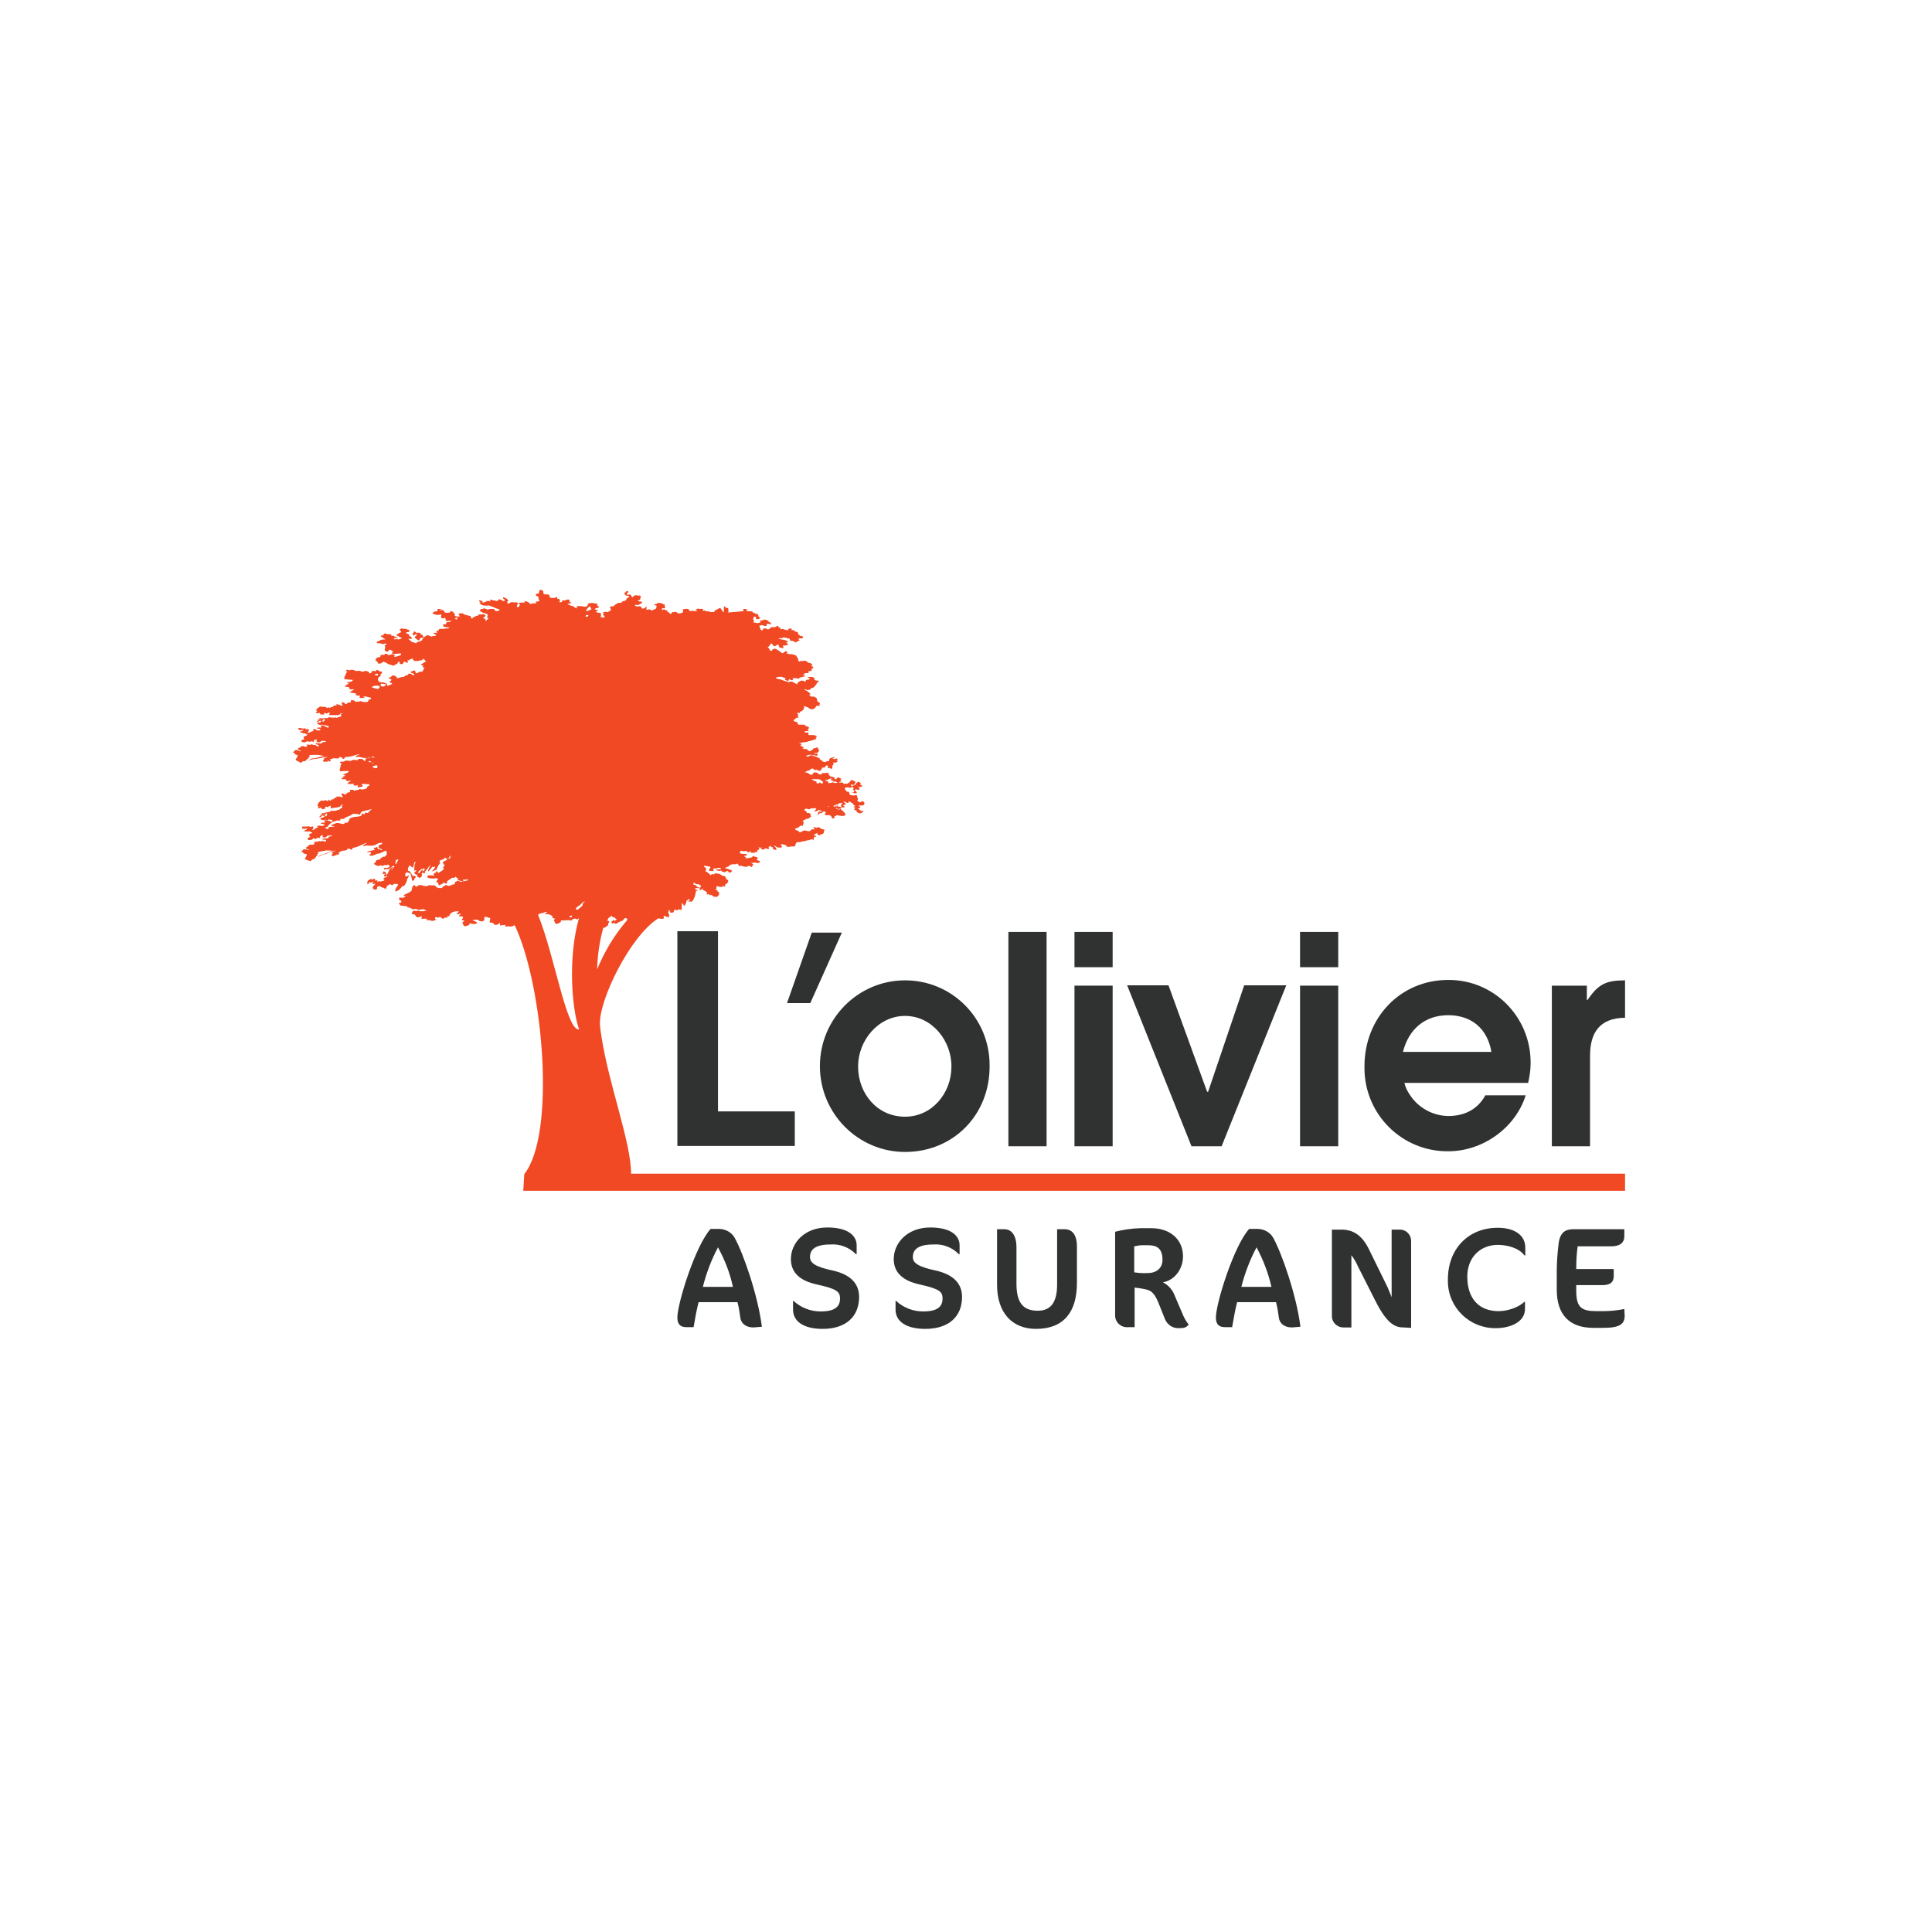 <svg xmlns="http://www.w3.org/2000/svg" xmlns:xlink="http://www.w3.org/1999/xlink" width="127" viewBox="0 0 95.25 95.25" height="127" preserveAspectRatio="xMidYMid meet"><defs><clipPath id="e33532b6ee"><path d="M 14.176 29.074 L 80.406 29.074 L 80.406 59 L 14.176 59 Z M 14.176 29.074 " clip-rule="nonzero"></path></clipPath><clipPath id="3662b658ca"><path d="M 76 48 L 80.406 48 L 80.406 57 L 76 57 Z M 76 48 " clip-rule="nonzero"></path></clipPath><clipPath id="ca4d8ff26e"><path d="M 33 60 L 38 60 L 38 65.535 L 33 65.535 Z M 33 60 " clip-rule="nonzero"></path></clipPath><clipPath id="9b032dd163"><path d="M 38 60 L 43 60 L 43 65.535 L 38 65.535 Z M 38 60 " clip-rule="nonzero"></path></clipPath><clipPath id="63fd90aa49"><path d="M 44 60 L 48 60 L 48 65.535 L 44 65.535 Z M 44 60 " clip-rule="nonzero"></path></clipPath><clipPath id="000dcfb20e"><path d="M 49 60 L 54 60 L 54 65.535 L 49 65.535 Z M 49 60 " clip-rule="nonzero"></path></clipPath><clipPath id="59191f0c89"><path d="M 54 60 L 59 60 L 59 65.535 L 54 65.535 Z M 54 60 " clip-rule="nonzero"></path></clipPath><clipPath id="1237f7617f"><path d="M 59 60 L 65 60 L 65 65.535 L 59 65.535 Z M 59 60 " clip-rule="nonzero"></path></clipPath><clipPath id="49b54be663"><path d="M 65 60 L 70 60 L 70 65.535 L 65 65.535 Z M 65 60 " clip-rule="nonzero"></path></clipPath><clipPath id="0eca559614"><path d="M 71 60 L 76 60 L 76 65.535 L 71 65.535 Z M 71 60 " clip-rule="nonzero"></path></clipPath><clipPath id="afe93ac265"><path d="M 76 60 L 80.406 60 L 80.406 65.535 L 76 65.535 Z M 76 60 " clip-rule="nonzero"></path></clipPath></defs><path fill="#f04924" d="M 42.113 39.238 L 42.078 39.223 Z M 42.113 39.238 " fill-opacity="1" fill-rule="nonzero"></path><path fill="#f04924" d="M 21.594 45.332 L 21.578 45.312 Z M 21.594 45.332 " fill-opacity="1" fill-rule="nonzero"></path><g clip-path="url(#e33532b6ee)"><path fill="#f04924" d="M 25.797 58.707 L 80.117 58.707 L 80.117 57.863 L 31.113 57.863 C 31.113 56.336 30.031 53.512 29.664 51.176 C 29.629 50.965 29.594 50.738 29.578 50.527 C 29.508 49.332 31.059 46.156 32.453 45.277 L 32.473 45.277 C 32.543 45.293 32.629 45.312 32.699 45.293 C 32.75 45.293 32.715 45.152 32.715 45.137 C 32.715 45.172 32.77 45.152 32.77 45.152 C 32.82 45.188 32.891 45.207 32.941 45.223 C 33.031 45.242 32.961 45.137 32.961 45.137 C 33.047 45.152 32.977 45.066 32.977 45.066 L 32.941 44.996 L 32.977 44.84 C 33.012 44.891 33.031 44.945 33.047 44.996 C 33.047 44.996 33.047 44.996 33.066 44.996 C 33.066 44.98 33.047 44.91 33.047 44.855 C 33.066 44.91 33.066 44.961 33.066 44.996 C 33.117 44.996 33.152 44.996 33.203 44.98 L 33.258 44.84 C 33.359 44.875 33.449 44.91 33.449 44.91 C 33.449 44.91 33.344 44.875 33.43 44.84 C 33.52 44.805 33.449 44.855 33.535 44.855 C 33.621 44.855 33.605 44.84 33.605 44.84 L 33.621 44.504 L 33.711 44.629 C 33.711 44.629 33.691 44.715 33.762 44.629 C 33.883 44.453 33.832 44.348 33.867 44.383 C 33.902 44.418 33.938 44.328 33.953 44.293 C 33.953 44.312 33.953 44.348 34.008 44.363 C 34.059 44.383 33.902 44.434 33.883 44.434 C 33.938 44.434 34.008 44.453 34.059 44.453 C 34.234 44.469 34.32 43.906 34.32 43.906 C 34.32 43.906 34.32 43.926 34.391 43.906 C 34.461 43.891 34.301 43.855 34.301 43.855 C 34.301 43.855 34.234 43.855 34.285 43.801 C 34.336 43.75 34.477 43.801 34.477 43.801 C 34.527 43.766 34.355 43.715 34.355 43.715 C 34.355 43.645 34.199 43.609 34.18 43.609 L 34.215 43.488 C 34.234 43.523 34.27 43.559 34.285 43.574 C 34.336 43.594 34.406 43.594 34.477 43.594 C 34.461 43.629 34.547 43.66 34.547 43.66 C 34.562 43.68 34.562 43.68 34.582 43.695 C 34.527 43.715 34.496 43.785 34.496 43.836 C 34.496 43.961 34.617 43.82 34.617 43.82 C 34.633 43.801 34.633 43.785 34.652 43.766 C 34.652 43.801 34.633 43.82 34.633 43.855 C 34.633 43.871 34.668 43.871 34.688 43.891 C 34.703 43.926 34.754 43.906 34.754 43.906 C 34.754 43.906 34.754 43.926 34.809 43.961 L 34.879 44.012 C 34.879 44.012 34.824 44.031 34.844 44.082 C 34.859 44.137 34.965 44.047 34.965 44.047 C 34.965 44.047 34.914 44.102 34.98 44.117 C 35.016 44.137 35.07 44.137 35.086 44.102 C 35.086 44.102 35.086 44.172 35.207 44.207 C 35.262 44.223 35.297 44.207 35.297 44.188 C 35.297 44.207 35.297 44.207 35.312 44.223 C 35.348 44.258 35.348 44.188 35.418 44.152 C 35.488 44.117 35.418 44.047 35.453 44.012 C 35.488 43.977 35.367 43.977 35.383 43.941 C 35.402 43.906 35.312 43.871 35.262 43.855 C 35.262 43.855 35.262 43.855 35.262 43.836 L 35.332 43.836 C 35.383 43.836 35.312 43.82 35.312 43.785 C 35.312 43.75 35.332 43.715 35.348 43.68 L 35.438 43.715 C 35.438 43.715 35.523 43.73 35.594 43.73 C 35.664 43.73 35.609 43.629 35.609 43.629 C 35.629 43.66 35.664 43.695 35.695 43.715 C 35.766 43.73 35.75 43.559 35.785 43.574 C 35.82 43.594 35.871 43.523 35.871 43.523 C 35.871 43.504 35.891 43.469 35.906 43.453 C 35.922 43.434 35.855 43.363 35.855 43.363 C 35.855 43.363 35.801 43.383 35.785 43.277 C 35.766 43.172 35.594 43.172 35.594 43.172 L 35.559 43.137 C 35.504 43.102 35.438 43.066 35.367 43.066 C 35.227 43.031 35.191 43.117 35.191 43.117 L 35.176 43.117 C 35.141 43.047 35.016 43.152 35.016 43.152 L 34.98 43.082 C 34.949 43.066 34.914 43.047 34.879 43.012 C 34.824 42.941 34.773 42.996 34.789 42.941 C 34.789 42.906 34.809 42.871 34.824 42.855 C 34.824 42.855 34.824 42.801 34.738 42.75 C 34.652 42.695 34.754 42.68 34.754 42.68 C 34.809 42.695 34.879 42.715 34.93 42.715 C 35.07 42.715 35.016 42.766 35.016 42.766 C 35.016 42.766 35.016 42.801 34.965 42.855 C 34.914 42.906 35 42.941 35 42.941 C 35 42.941 35.051 42.941 35.141 42.941 C 35.227 42.941 35.156 42.836 35.156 42.836 C 35.191 42.82 35.227 42.801 35.262 42.82 C 35.312 42.836 35.383 42.785 35.383 42.785 C 35.438 42.785 35.488 42.785 35.539 42.801 C 35.609 42.836 35.469 42.855 35.469 42.855 C 35.418 42.855 35.367 42.855 35.312 42.871 C 35.277 42.906 35.469 42.941 35.469 42.941 C 35.469 42.941 35.574 42.891 35.574 42.941 C 35.574 42.996 35.75 42.996 35.75 42.996 C 35.766 42.977 35.801 42.961 35.836 42.941 C 35.891 42.926 35.957 43.031 35.957 43.031 C 36.012 43.012 36.047 42.996 36.082 42.961 C 36.168 42.906 35.75 42.801 35.75 42.801 C 35.75 42.801 35.68 42.801 35.836 42.75 C 35.992 42.695 35.957 42.66 35.957 42.66 C 35.992 42.645 36.047 42.625 36.098 42.609 C 36.133 42.609 36.184 42.609 36.238 42.609 C 36.273 42.609 36.324 42.59 36.359 42.574 L 36.445 42.695 L 36.57 42.68 C 36.621 42.715 36.672 42.73 36.742 42.73 C 36.863 42.75 36.812 42.73 36.883 42.695 C 36.953 42.66 37.059 42.75 37.059 42.75 C 37.074 42.715 37.109 42.68 37.125 42.645 C 37.16 42.574 36.988 42.539 36.988 42.539 L 37.125 42.539 C 37.18 42.52 37.23 42.52 37.285 42.539 C 37.336 42.555 37.406 42.539 37.457 42.52 C 37.547 42.449 37.285 42.398 37.285 42.398 L 37.352 42.344 C 37.352 42.309 37.336 42.273 37.32 42.258 C 37.285 42.238 37.25 42.238 37.215 42.258 C 37.215 42.258 37.215 42.238 37.18 42.207 C 37.145 42.172 37.059 42.273 37.059 42.273 L 36.863 42.309 C 36.812 42.328 36.762 42.309 36.727 42.293 C 36.727 42.293 36.832 42.293 36.762 42.258 C 36.727 42.238 36.707 42.223 36.672 42.207 C 36.672 42.207 36.691 42.188 36.762 42.188 C 36.832 42.188 36.832 42.082 36.797 42.102 C 36.707 42.102 36.605 42.102 36.516 42.082 C 36.445 42.082 36.5 41.961 36.5 41.961 C 36.535 41.941 36.586 41.941 36.621 41.961 C 36.707 41.977 36.727 41.961 36.727 41.961 C 36.727 41.961 36.742 41.926 36.832 41.977 C 36.918 42.031 36.863 42.031 36.863 42.031 C 36.863 42.031 36.898 42.047 36.934 41.996 C 36.969 41.977 37.004 41.961 37.039 41.977 L 36.969 42.031 C 36.969 42.031 37.09 42.047 37.18 42.047 C 37.266 42.047 37.195 41.996 37.195 41.996 C 37.195 41.996 37.195 41.996 37.266 42.012 C 37.336 42.031 37.352 41.906 37.352 41.906 C 37.352 41.906 37.422 41.891 37.441 41.871 C 37.457 41.855 37.371 41.766 37.406 41.766 C 37.441 41.766 37.457 41.82 37.457 41.82 L 37.562 41.766 L 37.512 41.855 L 37.668 41.891 L 37.719 41.82 C 37.773 41.836 37.824 41.855 37.875 41.855 C 37.98 41.855 37.875 41.75 37.875 41.75 C 37.91 41.766 38 41.695 38 41.695 C 38 41.715 38.016 41.73 38.016 41.75 C 38.016 41.785 38.086 41.75 38.086 41.75 C 38.086 41.766 38.102 41.801 38.102 41.836 C 38.102 41.871 38.207 41.891 38.258 41.906 C 38.312 41.926 38.258 41.801 38.258 41.801 L 38.156 41.695 C 38.156 41.695 38.172 41.68 38.227 41.715 C 38.277 41.75 38.348 41.785 38.348 41.785 L 38.52 41.785 C 38.539 41.766 38.555 41.75 38.555 41.73 C 38.555 41.695 38.504 41.68 38.488 41.645 C 38.469 41.609 38.574 41.625 38.574 41.625 C 38.625 41.625 38.66 41.645 38.695 41.66 C 38.781 41.695 38.816 41.66 38.816 41.66 L 38.746 41.715 C 38.746 41.715 38.781 41.75 38.871 41.75 C 38.906 41.75 38.957 41.75 38.992 41.73 C 39.043 41.73 39.098 41.73 39.148 41.73 C 39.234 41.73 39.199 41.66 39.219 41.625 C 39.234 41.59 39.254 41.555 39.254 41.555 C 39.254 41.555 39.27 41.504 39.34 41.52 C 39.395 41.52 39.445 41.52 39.496 41.504 C 39.551 41.484 39.602 41.469 39.656 41.469 C 39.742 41.469 39.758 41.434 39.758 41.434 C 39.812 41.434 39.848 41.434 39.898 41.414 C 39.969 41.398 39.969 41.379 40.02 41.379 C 40.074 41.379 40.09 41.414 40.09 41.414 C 40.109 41.398 40.125 41.379 40.125 41.344 L 40.141 41.258 C 40.176 41.258 40.211 41.258 40.246 41.238 C 40.281 41.223 40.109 41.168 40.109 41.168 C 40.125 41.152 40.16 41.133 40.195 41.117 C 40.23 41.098 40.266 41.082 40.301 41.062 C 40.281 41.098 40.301 41.152 40.352 41.168 C 40.422 41.223 40.473 41.117 40.473 41.117 C 40.508 41.133 40.562 41.133 40.598 41.082 C 40.613 41.062 40.613 41.047 40.613 41.027 C 40.613 40.992 40.629 40.957 40.648 40.941 C 40.684 40.887 40.492 40.871 40.492 40.871 C 40.492 40.871 40.492 40.852 40.402 40.801 C 40.371 40.766 40.301 40.781 40.266 40.816 C 40.266 40.816 40.246 40.801 40.16 40.781 C 40.074 40.766 40.109 40.836 40.141 40.852 C 40.176 40.871 40.211 40.906 40.109 40.887 C 40.055 40.871 39.984 40.906 39.949 40.957 C 39.914 40.992 39.828 40.977 39.828 40.977 C 39.777 40.957 39.723 40.957 39.688 40.941 C 39.656 40.922 39.516 41.012 39.461 41.027 C 39.41 41.047 39.395 41.012 39.395 41.012 C 39.375 40.977 39.34 40.941 39.289 40.941 C 39.234 40.941 39.199 40.887 39.199 40.852 L 39.359 40.801 C 39.395 40.766 39.43 40.73 39.461 40.715 C 39.496 40.695 39.531 40.695 39.566 40.73 C 39.566 40.73 39.602 40.625 39.621 40.574 C 39.637 40.52 39.566 40.469 39.566 40.469 L 39.707 40.398 C 39.742 40.379 39.777 40.363 39.812 40.363 C 39.883 40.363 39.984 40.258 39.984 40.258 C 39.969 40.223 39.969 40.168 39.949 40.133 C 39.934 40.062 39.777 40.082 39.777 40.082 C 39.777 40.027 39.742 39.992 39.707 39.977 C 39.621 39.941 39.656 39.922 39.688 39.887 C 39.723 39.852 39.793 39.871 39.828 39.887 C 39.863 39.906 39.914 39.906 39.949 39.871 C 39.984 39.836 40.055 39.852 40.055 39.852 C 40.09 39.852 40.141 39.852 40.176 39.836 L 40.246 39.871 C 40.246 39.887 40.246 39.887 40.23 39.906 C 40.195 39.941 40.16 39.957 40.109 39.957 L 40.211 39.941 L 40.141 40.012 C 40.195 40.012 40.246 39.992 40.301 39.977 C 40.336 39.957 40.352 39.941 40.352 39.922 C 40.402 39.941 40.473 39.977 40.543 39.992 C 40.508 40.012 40.473 40.027 40.438 40.012 C 40.336 40.012 40.336 40.027 40.336 40.098 C 40.336 40.168 40.246 40.133 40.316 40.152 C 40.371 40.188 40.387 40.133 40.387 40.133 C 40.387 40.133 40.371 40.082 40.492 40.082 C 40.613 40.082 40.473 40.027 40.613 40.012 C 40.754 39.992 40.699 40.098 40.699 40.098 C 40.699 40.098 40.613 40.133 40.684 40.168 C 40.734 40.203 40.805 40.203 40.855 40.168 L 40.855 40.188 C 40.855 40.223 40.926 40.188 40.945 40.188 C 40.945 40.203 40.945 40.223 40.945 40.238 C 41.031 40.238 41.016 40.344 41.016 40.344 C 41.051 40.363 41.102 40.344 41.137 40.328 C 41.152 40.309 41.152 40.273 41.137 40.238 C 41.172 40.238 41.207 40.223 41.242 40.203 L 41.258 40.188 C 41.641 40.273 41.867 40.238 41.469 39.906 C 41.414 39.852 41.344 39.941 41.344 39.941 C 41.328 39.906 41.293 39.887 41.258 39.887 C 41.223 39.887 41.207 39.816 41.258 39.836 C 41.277 39.852 41.293 39.871 41.312 39.906 C 41.363 39.906 41.363 39.887 41.363 39.871 C 41.398 39.871 41.414 39.871 41.449 39.871 C 41.539 39.801 41.363 39.746 41.293 39.766 C 41.277 39.746 41.258 39.73 41.242 39.695 C 41.223 39.676 41.207 39.676 41.188 39.676 L 41.172 39.66 C 41.223 39.66 41.258 39.66 41.312 39.66 C 41.398 39.641 41.293 39.625 41.293 39.625 L 41.277 39.625 L 41.312 39.625 C 41.363 39.605 41.398 39.605 41.449 39.59 C 41.539 39.57 41.539 39.625 41.539 39.625 L 41.469 39.66 C 41.469 39.676 41.469 39.711 41.469 39.73 C 41.469 39.766 41.484 39.801 41.484 39.836 C 41.484 39.836 41.484 39.801 41.605 39.801 C 41.73 39.801 41.555 39.711 41.555 39.711 L 41.605 39.695 C 41.605 39.695 41.676 39.676 41.695 39.641 C 41.711 39.605 41.57 39.535 41.57 39.535 L 41.641 39.52 L 41.73 39.57 C 41.73 39.57 41.797 39.605 41.832 39.57 C 41.867 39.535 41.781 39.52 41.867 39.52 C 41.957 39.52 41.902 39.555 41.973 39.57 C 42.008 39.59 42.043 39.605 42.059 39.641 C 42.078 39.676 42.113 39.711 42.148 39.711 C 42.219 39.73 42.078 39.766 42.078 39.781 C 42.078 39.801 42.184 39.816 42.184 39.816 C 42.184 39.816 42.113 39.871 42.113 39.906 C 42.113 39.941 42.234 39.957 42.234 39.957 L 42.219 40.012 C 42.27 40.047 42.32 40.082 42.375 40.098 C 42.445 40.117 42.566 40.027 42.566 39.992 C 42.566 39.957 42.445 39.977 42.41 39.992 C 42.41 39.992 42.426 39.977 42.426 39.957 C 42.426 39.941 42.27 39.852 42.27 39.852 C 42.305 39.852 42.355 39.852 42.391 39.836 C 42.426 39.816 42.426 39.801 42.355 39.746 C 42.285 39.695 42.355 39.711 42.355 39.711 C 42.41 39.711 42.461 39.711 42.512 39.711 C 42.566 39.711 42.617 39.676 42.617 39.605 C 42.617 39.57 42.602 39.535 42.566 39.52 C 42.48 39.465 42.445 39.555 42.41 39.555 C 42.375 39.555 42.355 39.535 42.32 39.52 C 42.32 39.52 42.234 39.449 42.285 39.43 C 42.34 39.414 42.254 39.293 42.254 39.293 C 42.254 39.293 42.27 39.223 42.234 39.203 C 42.199 39.188 42.078 39.223 42.078 39.223 L 41.902 39.188 C 41.902 39.188 41.887 39.168 41.867 39.082 C 41.852 38.992 41.695 39.047 41.73 39.027 C 41.766 39.012 41.676 38.941 41.676 38.941 L 41.641 38.852 C 41.695 38.816 41.746 38.816 41.797 38.816 C 41.887 38.816 41.867 38.871 41.973 38.816 C 42.078 38.766 42.078 38.836 42.078 38.887 C 42.078 38.941 41.992 38.941 41.992 38.941 C 42.059 38.922 42.164 38.992 42.094 39.047 C 42.059 39.082 42.008 39.082 41.957 39.047 C 41.992 39.062 42.023 39.082 42.078 39.098 C 42.164 39.117 42.129 39.098 42.129 39.098 L 42.219 39.117 C 42.305 39.098 42.129 38.941 42.129 38.941 C 42.184 38.906 42.254 38.906 42.305 38.957 C 42.34 38.941 42.375 38.906 42.375 38.871 C 42.391 38.816 42.305 38.816 42.27 38.781 C 42.34 38.801 42.41 38.801 42.48 38.781 C 42.602 38.746 42.355 38.676 42.41 38.66 C 42.461 38.641 42.445 38.59 42.355 38.555 C 42.27 38.52 42.164 38.676 42.164 38.676 L 42.219 38.676 C 42.164 38.695 42.129 38.711 42.129 38.711 L 41.957 38.766 C 41.973 38.73 41.957 38.676 41.922 38.66 L 41.902 38.66 C 41.957 38.676 42.008 38.695 42.059 38.695 C 42.184 38.695 42.129 38.605 42.129 38.605 C 42.27 38.555 42.094 38.5 42.094 38.5 C 42.094 38.5 41.938 38.414 41.938 38.484 C 41.938 38.555 41.766 38.641 41.766 38.641 L 41.59 38.641 C 41.59 38.625 41.57 38.625 41.57 38.605 C 41.555 38.57 41.484 38.57 41.398 38.59 C 41.379 38.57 41.344 38.555 41.379 38.555 C 41.414 38.555 41.449 38.535 41.469 38.5 C 41.469 38.5 41.398 38.449 41.469 38.414 C 41.539 38.379 41.434 38.395 41.379 38.344 C 41.328 38.289 41.242 38.379 41.223 38.414 C 41.207 38.449 41.137 38.395 41.137 38.395 C 41.152 38.379 41.152 38.359 41.152 38.344 C 41.152 38.309 41.031 38.344 41.031 38.344 C 41.016 38.379 40.996 38.395 40.961 38.43 C 40.926 38.484 41.082 38.465 41.082 38.465 C 41.082 38.465 41.117 38.484 41.031 38.5 C 40.945 38.52 41.117 38.535 41.172 38.535 C 41.223 38.535 41.293 38.555 41.277 38.59 C 41.258 38.59 41.223 38.605 41.207 38.605 C 41.172 38.605 41.152 38.605 41.117 38.59 C 41.082 38.57 41.031 38.57 40.996 38.59 C 40.945 38.605 40.891 38.605 40.84 38.605 L 40.824 38.59 L 40.84 38.57 C 40.84 38.57 40.84 38.535 40.77 38.5 C 40.734 38.484 40.719 38.5 40.719 38.52 C 40.684 38.5 40.648 38.5 40.629 38.535 C 40.598 38.535 40.578 38.555 40.562 38.59 C 40.562 38.605 40.562 38.605 40.562 38.625 C 40.543 38.625 40.508 38.625 40.492 38.625 L 40.387 38.57 C 40.387 38.57 40.402 38.625 40.336 38.625 C 40.301 38.625 40.266 38.625 40.246 38.59 C 40.316 38.52 40.141 38.5 40.141 38.5 L 40.004 38.414 L 40.125 38.414 C 40.125 38.414 40.211 38.414 40.336 38.414 C 40.457 38.414 40.578 38.555 40.578 38.555 C 40.578 38.555 40.598 38.52 40.684 38.52 C 40.77 38.52 40.684 38.449 40.684 38.449 C 40.719 38.449 40.754 38.449 40.789 38.449 C 40.891 38.395 40.996 38.359 41.102 38.359 C 41.172 38.309 40.926 38.273 40.926 38.273 L 40.91 38.238 C 40.91 38.238 40.77 38.168 40.855 38.168 C 40.945 38.168 40.805 38.098 40.805 38.098 C 40.719 38.113 40.648 38.113 40.562 38.113 C 40.473 38.113 40.562 38.184 40.457 38.184 C 40.352 38.184 40.387 38.148 40.281 38.098 C 40.23 38.078 40.16 38.078 40.109 38.098 C 40.109 38.098 40.055 38.203 40.004 38.203 C 39.949 38.184 39.898 38.168 39.863 38.133 C 39.812 38.098 39.758 38.078 39.688 38.078 C 39.621 38.078 39.742 38.043 39.742 38.043 C 39.777 38.008 39.812 37.992 39.863 37.992 C 39.934 37.992 39.914 37.938 40.004 37.902 C 40.09 37.871 40.09 37.902 40.09 37.902 C 40.109 37.922 40.141 37.957 40.176 37.957 C 40.246 37.973 40.266 37.938 40.266 37.938 C 40.266 37.992 40.457 38.008 40.457 38.008 C 40.457 38.008 40.438 37.973 40.492 37.938 C 40.543 37.902 40.508 37.852 40.508 37.852 C 40.508 37.852 40.562 37.852 40.648 37.836 C 40.734 37.816 40.664 37.781 40.664 37.781 C 40.699 37.781 40.719 37.766 40.734 37.746 C 40.754 37.711 40.84 37.766 40.84 37.766 C 40.84 37.766 40.789 37.816 40.805 37.852 C 40.824 37.887 40.891 37.852 40.891 37.852 C 40.926 37.887 40.961 37.902 40.996 37.902 C 41.066 37.902 41.031 37.766 41.031 37.746 C 41.117 37.73 41.082 37.59 41.082 37.59 C 41.137 37.605 41.207 37.605 41.258 37.57 C 41.363 37.52 41.207 37.484 41.207 37.484 C 41.293 37.484 41.312 37.465 41.277 37.414 C 41.242 37.359 41.152 37.43 41.152 37.43 L 41.031 37.395 C 41.031 37.395 41.117 37.379 41.137 37.344 C 41.152 37.309 41.031 37.344 40.945 37.379 C 40.855 37.414 40.875 37.535 40.875 37.535 C 40.789 37.5 40.734 37.555 40.684 37.57 C 40.629 37.59 40.527 37.52 40.527 37.52 C 40.543 37.465 40.402 37.449 40.402 37.449 C 40.508 37.43 40.352 37.359 40.301 37.344 C 40.301 37.309 40.109 37.273 40.109 37.273 C 40.039 37.219 39.969 37.219 39.898 37.273 C 39.863 37.309 39.848 37.309 39.777 37.289 C 39.707 37.273 39.777 37.238 39.777 37.238 C 39.812 37.254 39.863 37.238 39.863 37.219 C 39.863 37.203 40.055 37.219 40.055 37.219 L 40.23 37.254 C 40.316 37.273 40.316 37.219 40.301 37.168 C 40.281 37.113 40.176 37.168 40.176 37.168 C 40.09 37.148 40.195 37.113 40.266 37.113 C 40.336 37.113 40.336 37.078 40.371 37.027 C 40.387 37.008 40.387 36.992 40.371 36.973 L 40.352 36.957 C 40.352 36.957 40.336 36.922 40.316 36.867 C 40.301 36.816 40.176 36.887 40.176 36.887 C 40.055 36.887 40.074 36.957 40.074 36.957 C 40.02 36.973 39.984 36.992 39.949 37.027 C 39.898 37.062 39.812 36.973 39.812 36.973 C 39.777 36.922 39.723 36.902 39.672 36.938 C 39.672 36.938 39.461 36.852 39.586 36.867 C 39.707 36.887 39.586 36.816 39.586 36.816 C 39.586 36.816 39.395 36.746 39.461 36.746 C 39.531 36.746 39.496 36.676 39.496 36.676 C 39.496 36.676 39.496 36.641 39.395 36.641 C 39.289 36.641 39.812 36.57 39.812 36.57 C 39.828 36.551 39.863 36.535 39.898 36.535 C 39.949 36.535 40.004 36.516 40.039 36.5 L 40.195 36.449 C 40.316 36.414 40.195 36.379 40.195 36.379 C 40.195 36.379 40.266 36.359 40.266 36.309 C 40.266 36.254 40.109 36.238 40.004 36.238 C 39.969 36.238 39.914 36.238 39.863 36.238 C 39.863 36.203 39.848 36.184 39.863 36.148 C 39.863 36.098 39.758 36.113 39.688 36.113 C 39.621 36.113 39.707 36.043 39.707 36.043 L 39.848 36.043 C 39.914 36.043 39.812 35.973 39.812 35.973 C 39.812 35.973 39.898 35.922 39.883 35.867 C 39.863 35.816 39.723 35.797 39.723 35.797 C 39.707 35.762 39.672 35.727 39.621 35.727 C 39.551 35.727 39.359 35.727 39.359 35.727 C 39.34 35.711 39.324 35.676 39.324 35.641 C 39.324 35.605 39.254 35.586 39.184 35.57 C 39.113 35.551 39.133 35.516 39.133 35.516 C 39.133 35.516 39.133 35.48 39.199 35.445 C 39.27 35.41 39.254 35.375 39.254 35.375 C 39.289 35.395 39.324 35.395 39.359 35.375 C 39.43 35.359 39.324 35.324 39.324 35.324 C 39.324 35.324 39.289 35.289 39.359 35.27 C 39.43 35.254 39.254 35.184 39.305 35.148 C 39.34 35.129 39.395 35.148 39.41 35.164 L 39.461 35.078 C 39.586 35.078 39.672 34.887 39.637 34.832 C 39.602 34.781 39.723 34.832 39.723 34.832 C 39.758 34.867 39.793 34.867 39.828 34.867 C 39.848 34.902 39.883 34.922 39.934 34.938 C 39.934 34.938 39.969 34.992 40.09 34.957 C 40.16 34.938 40.23 34.867 40.246 34.797 L 40.387 34.797 C 40.473 34.797 40.387 34.746 40.387 34.746 C 40.387 34.746 40.402 34.746 40.422 34.691 C 40.438 34.641 40.301 34.586 40.301 34.586 L 40.266 34.43 C 40.211 34.375 40.141 34.34 40.074 34.34 C 40.02 34.359 39.969 34.34 39.934 34.305 C 39.934 34.305 39.863 34.234 39.934 34.234 C 40.004 34.234 39.914 34.164 39.828 34.094 C 39.742 34.023 39.602 34.008 39.672 33.988 C 39.707 33.973 39.758 33.988 39.777 34.023 C 39.828 34.023 39.863 34.008 39.914 34.008 C 39.984 33.988 39.949 33.918 40.039 33.918 C 40.125 33.918 40.16 33.832 40.211 33.777 C 40.246 33.762 40.266 33.727 40.266 33.672 C 40.266 33.672 40.352 33.621 40.371 33.586 C 40.387 33.551 40.23 33.551 40.23 33.551 C 40.23 33.551 40.09 33.5 40.16 33.48 C 40.23 33.465 40.055 33.375 40.055 33.375 C 39.984 33.375 39.914 33.375 39.848 33.375 C 39.777 33.395 39.863 33.41 39.914 33.445 C 39.969 33.48 39.848 33.516 39.777 33.516 C 39.707 33.516 39.723 33.602 39.723 33.602 C 39.723 33.602 39.656 33.602 39.656 33.586 C 39.656 33.57 39.516 33.551 39.516 33.551 C 39.516 33.551 39.461 33.57 39.375 33.621 C 39.324 33.637 39.305 33.691 39.305 33.742 C 39.234 33.707 39.168 33.672 39.113 33.637 C 39.062 33.602 38.992 33.602 38.941 33.602 L 38.906 33.637 C 38.906 33.637 38.68 33.57 38.625 33.551 C 38.539 33.516 38.434 33.48 38.348 33.465 C 38.277 33.465 38.258 33.43 38.258 33.43 C 38.258 33.43 38.258 33.375 38.363 33.375 C 38.469 33.375 38.504 33.359 38.504 33.359 C 38.555 33.375 38.59 33.395 38.645 33.41 C 38.73 33.43 38.746 33.41 38.746 33.41 C 38.746 33.41 38.625 33.5 38.781 33.551 C 38.941 33.602 38.887 33.465 38.887 33.465 C 38.922 33.5 38.973 33.516 39.027 33.535 C 39.133 33.551 39.078 33.465 39.078 33.445 C 39.078 33.43 39.219 33.43 39.289 33.445 C 39.359 33.465 39.395 33.465 39.41 33.43 C 39.43 33.395 39.48 33.395 39.637 33.359 C 39.793 33.324 39.531 33.27 39.531 33.27 L 39.621 33.27 C 39.672 33.27 39.656 33.199 39.656 33.199 C 39.707 33.184 39.777 33.184 39.828 33.184 C 39.934 33.184 39.828 33.113 39.828 33.113 C 39.863 33.094 39.914 33.094 39.969 33.078 C 40.055 33.059 40.02 33.008 39.984 32.988 C 40.02 32.988 40.055 32.973 40.074 32.938 C 40.176 32.867 39.949 32.832 39.949 32.832 C 40.09 32.832 40.055 32.742 39.984 32.707 C 39.934 32.691 39.883 32.672 39.828 32.672 C 39.828 32.672 39.848 32.637 39.723 32.586 C 39.602 32.531 39.688 32.602 39.566 32.586 C 39.445 32.566 39.41 32.637 39.41 32.637 C 39.445 32.637 39.324 32.531 39.324 32.531 C 39.375 32.531 39.375 32.461 39.34 32.461 C 39.305 32.461 39.289 32.34 39.219 32.305 C 39.133 32.27 39.043 32.25 38.957 32.25 C 38.887 32.25 38.816 32.234 38.766 32.199 C 38.766 32.199 38.852 32.18 38.801 32.129 C 38.746 32.078 38.695 32.129 38.625 32.18 C 38.555 32.234 38.504 32.164 38.504 32.164 C 38.434 32.094 38.328 32.043 38.242 31.988 C 38.156 31.973 38.066 32.008 38.051 32.094 L 37.945 32.059 C 37.965 31.988 37.84 31.902 37.84 31.902 C 37.91 31.902 37.945 31.812 38 31.742 C 38.051 31.672 38.086 31.812 38.156 31.848 C 38.227 31.883 38.227 31.832 38.312 31.797 C 38.398 31.762 38.418 31.832 38.398 31.867 C 38.383 31.902 38.469 31.938 38.574 31.953 C 38.68 31.973 38.59 31.812 38.59 31.812 C 38.59 31.812 38.609 31.848 38.781 31.812 C 38.957 31.777 38.73 31.672 38.73 31.672 C 38.906 31.691 38.852 31.621 38.781 31.586 C 38.695 31.551 38.625 31.531 38.539 31.531 C 38.488 31.516 38.418 31.496 38.363 31.48 C 38.418 31.461 38.469 31.461 38.52 31.461 C 38.59 31.48 38.555 31.445 38.609 31.426 C 38.695 31.426 38.781 31.445 38.871 31.48 C 38.957 31.496 38.941 31.496 38.941 31.551 C 38.941 31.602 39.027 31.586 39.098 31.602 C 39.148 31.621 39.184 31.656 39.234 31.672 C 39.234 31.672 39.305 31.621 39.395 31.586 C 39.48 31.551 39.324 31.496 39.324 31.496 C 39.359 31.496 39.41 31.496 39.43 31.461 C 39.531 31.496 39.586 31.48 39.586 31.41 C 39.586 31.34 39.445 31.355 39.445 31.355 C 39.445 31.305 39.359 31.285 39.359 31.285 C 39.359 31.25 39.359 31.234 39.34 31.199 C 39.324 31.129 39.199 31.145 39.199 31.145 L 39.184 31.109 C 39.168 31.039 39.008 31.074 39.008 31.074 C 39.027 31.059 39.043 31.023 39.027 31.004 C 39.008 30.953 38.887 31.004 38.887 31.004 C 38.887 31.004 38.852 31.023 38.852 31.059 C 38.852 31.094 38.766 31.059 38.766 31.059 C 38.73 31.059 38.68 31.039 38.645 31.023 C 38.555 30.988 38.574 31.023 38.52 31.023 C 38.469 31.023 38.469 30.969 38.469 30.969 C 38.469 30.898 38.363 30.953 38.363 30.953 C 38.383 30.934 38.398 30.898 38.383 30.883 C 38.348 30.828 38.277 30.883 38.277 30.883 C 38.277 30.883 38.207 30.934 38.172 30.918 C 38.121 30.918 38.051 30.918 38 30.934 C 37.98 30.969 37.965 30.988 37.93 31.004 C 37.875 31.039 37.824 31.039 37.805 31.004 C 37.789 30.969 37.633 30.988 37.633 30.988 C 37.633 31.023 37.613 31.059 37.578 31.074 C 37.547 31.109 37.492 31.023 37.492 31.023 C 37.477 30.988 37.477 30.953 37.457 30.918 C 37.457 30.883 37.441 30.863 37.422 30.848 C 37.422 30.848 37.492 30.848 37.512 30.828 C 37.527 30.812 37.613 30.828 37.613 30.828 C 37.668 30.863 37.719 30.863 37.773 30.863 C 37.84 30.848 37.773 30.812 37.789 30.777 C 37.805 30.742 37.895 30.758 37.895 30.758 C 37.93 30.758 37.965 30.777 38 30.777 C 38.066 30.777 37.98 30.707 37.98 30.707 C 38 30.656 37.84 30.656 37.84 30.656 C 37.91 30.656 37.895 30.602 37.895 30.602 C 37.84 30.586 37.773 30.566 37.719 30.551 C 37.684 30.531 37.633 30.551 37.613 30.586 C 37.562 30.586 37.527 30.586 37.477 30.602 C 37.441 30.621 37.527 30.691 37.477 30.691 L 37.336 30.723 C 37.285 30.707 37.23 30.691 37.18 30.691 C 37.109 30.691 37.16 30.637 37.16 30.637 C 37.215 30.637 37.145 30.566 37.145 30.566 L 37.125 30.496 C 37.18 30.496 37.145 30.445 37.16 30.41 C 37.18 30.375 37.266 30.426 37.266 30.426 C 37.266 30.426 37.301 30.445 37.266 30.48 C 37.23 30.516 37.352 30.516 37.352 30.516 C 37.387 30.551 37.352 30.551 37.441 30.496 C 37.527 30.445 37.406 30.41 37.406 30.41 C 37.387 30.375 37.387 30.355 37.387 30.32 C 37.387 30.27 37.215 30.25 37.215 30.25 C 37.215 30.199 37.109 30.199 37.109 30.199 L 37.09 30.145 L 36.863 30.129 C 36.863 30.129 36.742 30.129 36.812 30.074 C 36.883 30.023 36.762 30.023 36.672 30.023 C 36.586 30.023 36.691 30.109 36.656 30.129 C 36.379 30.164 36.117 30.18 35.836 30.199 C 35.957 30.199 35.906 30.094 35.906 30.023 C 35.906 29.953 35.785 29.969 35.785 29.969 C 35.785 29.969 35.801 29.969 35.73 29.898 C 35.664 29.828 35.695 30.164 35.695 30.164 L 35.629 30.164 C 35.664 30.145 35.594 30.094 35.594 30.094 C 35.594 30.094 35.594 30.074 35.539 30.004 C 35.488 29.934 35.402 30.023 35.402 30.023 C 35.297 30.059 35.312 30.074 35.312 30.074 C 35.227 30.074 35.207 30.18 35.207 30.18 C 35.156 30.164 35.086 30.164 35.035 30.18 C 35.035 30.145 34.789 30.129 34.789 30.129 C 34.688 30.059 34.723 30.129 34.668 30.109 C 34.617 30.094 34.668 30.039 34.668 30.039 C 34.688 30.004 34.461 30.023 34.461 30.023 C 34.461 29.969 34.32 30.039 34.32 30.039 C 34.234 30.059 34.426 30.094 34.371 30.109 C 34.32 30.129 34.215 30.129 34.215 30.129 C 34.129 30.074 34.145 30.129 34.059 30.129 C 34.023 30.129 33.988 30.109 33.973 30.074 C 33.938 29.969 33.676 30.039 33.676 30.039 L 33.676 30.199 C 33.676 30.199 33.586 30.199 33.586 30.215 C 33.586 30.234 33.555 30.25 33.43 30.234 C 33.309 30.215 33.43 30.199 33.359 30.18 C 33.309 30.164 33.258 30.164 33.203 30.18 C 33.117 30.164 33.133 30.215 33.098 30.25 C 33.066 30.285 32.996 30.25 33.012 30.234 C 33.031 30.215 32.941 30.18 32.941 30.18 C 32.926 30.18 32.906 30.164 32.906 30.145 C 32.906 30.145 32.906 30.145 32.906 30.129 C 32.926 30.094 32.785 30.074 32.785 30.074 C 32.734 30.004 32.664 30.074 32.664 30.074 C 32.594 30.074 32.645 30.004 32.645 30.004 C 32.645 30.004 32.664 29.969 32.75 29.988 C 32.84 30.004 32.77 29.898 32.77 29.898 C 32.77 29.863 32.77 29.848 32.77 29.812 C 32.77 29.777 32.699 29.812 32.68 29.777 C 32.664 29.742 32.613 29.742 32.508 29.723 C 32.402 29.707 32.402 29.758 32.402 29.758 C 32.367 29.777 32.332 29.793 32.281 29.777 C 32.211 29.777 32.262 29.828 32.332 29.848 C 32.402 29.863 32.367 29.953 32.332 30.004 C 32.297 30.059 32.227 30.039 32.191 30.074 C 32.156 30.109 32.125 30.094 32.125 30.094 C 32.125 30.094 32.07 30.074 32.07 30.059 C 32.07 30.039 32 30.039 31.914 30.059 C 31.828 30.074 31.879 30.004 31.879 29.953 C 31.879 29.898 31.809 29.918 31.809 29.953 C 31.809 29.988 31.738 30.004 31.672 30.004 C 31.602 30.004 31.672 29.969 31.602 29.918 C 31.531 29.863 31.512 29.898 31.461 29.898 C 31.41 29.898 31.32 29.898 31.305 29.848 C 31.285 29.793 31.41 29.828 31.477 29.828 C 31.547 29.828 31.496 29.777 31.547 29.777 C 31.602 29.777 31.652 29.742 31.652 29.688 C 31.652 29.637 31.531 29.672 31.477 29.637 C 31.426 29.602 31.461 29.582 31.512 29.582 C 31.566 29.582 31.566 29.547 31.566 29.512 C 31.566 29.477 31.566 29.461 31.602 29.441 C 31.637 29.426 31.566 29.391 31.566 29.391 L 31.547 29.355 C 31.547 29.355 31.426 29.391 31.426 29.355 C 31.426 29.32 31.25 29.371 31.25 29.371 C 31.234 29.406 31.215 29.426 31.184 29.441 C 31.148 29.461 31.129 29.371 31.129 29.371 L 31.059 29.301 C 31.023 29.32 30.973 29.32 30.938 29.32 C 30.852 29.32 30.922 29.25 30.922 29.25 C 30.957 29.234 30.973 29.199 30.973 29.164 C 30.973 29.129 30.887 29.145 30.887 29.145 C 30.867 29.18 30.832 29.215 30.781 29.234 C 30.73 29.25 30.832 29.32 30.832 29.32 C 30.832 29.32 30.816 29.371 30.922 29.371 C 31.023 29.371 31.023 29.406 31.023 29.406 C 31.008 29.441 30.973 29.461 30.938 29.477 C 30.902 29.496 30.887 29.512 30.887 29.547 C 30.867 29.582 30.852 29.602 30.816 29.617 C 30.746 29.637 30.711 29.637 30.711 29.637 L 30.641 29.707 C 30.605 29.723 30.555 29.723 30.504 29.723 C 30.469 29.723 30.414 29.742 30.398 29.777 C 30.344 29.793 30.309 29.828 30.273 29.863 C 30.242 29.898 30.207 29.898 30.117 29.898 C 30.031 29.898 30.082 29.953 30.082 29.953 C 30.102 30.004 30.117 30.039 30.117 30.074 C 30.137 30.109 30.031 30.129 30.031 30.129 C 30.016 30.145 29.98 30.18 29.961 30.18 C 29.926 30.18 29.91 30.18 29.891 30.164 C 29.84 30.164 29.805 30.164 29.754 30.18 C 29.684 30.199 29.77 30.234 29.77 30.234 C 29.754 30.25 29.754 30.27 29.734 30.285 C 29.719 30.305 29.789 30.375 29.789 30.375 C 29.789 30.375 29.84 30.41 29.77 30.445 C 29.699 30.48 29.734 30.426 29.648 30.426 C 29.562 30.426 29.629 30.375 29.629 30.375 C 29.629 30.34 29.629 30.305 29.629 30.27 C 29.629 30.215 29.562 30.215 29.562 30.215 L 29.457 30.199 C 29.457 30.199 29.316 30.18 29.422 30.129 C 29.527 30.074 29.457 30.059 29.367 30.059 C 29.281 30.059 29.367 29.988 29.367 29.988 C 29.422 29.988 29.457 29.969 29.508 29.953 C 29.578 29.934 29.457 29.863 29.457 29.863 L 29.438 29.793 L 29.438 29.758 C 29.438 29.758 29.402 29.758 29.281 29.742 C 29.074 29.688 29.125 29.777 29.09 29.742 C 29.055 29.707 28.984 29.758 28.984 29.812 C 28.984 29.848 28.914 29.898 28.914 29.898 C 28.914 29.898 28.793 29.934 28.758 29.898 C 28.707 29.883 28.637 29.883 28.566 29.883 C 28.516 29.883 28.461 29.883 28.41 29.898 C 28.41 29.898 28.461 29.969 28.445 29.988 C 28.426 30.004 28.375 29.988 28.305 29.918 C 28.254 29.883 28.199 29.863 28.133 29.863 C 28.133 29.863 28.113 29.828 28.008 29.793 C 27.906 29.758 28.078 29.758 28.148 29.742 C 28.219 29.723 28.098 29.688 28.098 29.688 C 28.078 29.652 28.062 29.617 28.078 29.602 C 28.078 29.531 27.938 29.566 27.938 29.566 C 27.938 29.566 27.871 29.617 27.766 29.602 C 27.66 29.582 27.766 29.672 27.66 29.688 C 27.555 29.707 27.59 29.688 27.59 29.652 C 27.59 29.617 27.645 29.602 27.574 29.547 C 27.504 29.496 27.469 29.531 27.469 29.512 C 27.469 29.496 27.469 29.426 27.469 29.426 L 27.348 29.477 L 27.156 29.477 C 27.156 29.477 27.086 29.441 27.086 29.391 C 27.086 29.336 27.102 29.336 26.98 29.301 C 26.859 29.266 26.965 29.355 26.859 29.301 C 26.754 29.25 26.789 29.25 26.789 29.18 C 26.789 29.109 26.648 29.074 26.648 29.074 C 26.578 29.074 26.562 29.266 26.562 29.266 L 26.477 29.266 C 26.406 29.266 26.422 29.371 26.422 29.371 C 26.477 29.371 26.527 29.406 26.562 29.461 C 26.562 29.461 26.512 29.531 26.578 29.566 C 26.648 29.602 26.543 29.652 26.543 29.652 C 26.492 29.652 26.457 29.652 26.406 29.672 C 26.387 29.672 26.457 29.758 26.457 29.758 C 26.406 29.742 26.352 29.742 26.301 29.742 C 26.16 29.742 26.215 29.793 26.215 29.793 L 26.074 29.742 C 26.074 29.742 26.18 29.758 26.004 29.672 C 25.828 29.582 25.863 29.707 25.863 29.707 L 25.762 29.707 C 25.707 29.707 25.656 29.707 25.602 29.723 C 25.516 29.742 25.57 29.758 25.621 29.793 C 25.672 29.812 25.586 29.863 25.586 29.898 C 25.586 29.934 25.5 29.934 25.5 29.934 C 25.48 29.898 25.48 29.863 25.5 29.828 C 25.535 29.777 25.516 29.777 25.516 29.777 C 25.516 29.777 25.57 29.758 25.5 29.707 C 25.445 29.688 25.395 29.688 25.344 29.707 C 25.309 29.688 25.273 29.688 25.238 29.688 C 25.148 29.688 25.133 29.742 25.082 29.758 C 25.047 29.758 25.012 29.742 25.012 29.707 C 25.012 29.707 24.992 29.637 25.047 29.637 C 25.098 29.637 25.012 29.547 25.012 29.547 C 24.977 29.512 24.922 29.477 24.871 29.461 C 24.801 29.406 24.766 29.496 24.836 29.531 C 24.906 29.566 24.871 29.566 24.871 29.617 C 24.871 29.672 24.801 29.617 24.785 29.617 C 24.766 29.617 24.785 29.617 24.68 29.566 C 24.574 29.512 24.574 29.582 24.539 29.617 C 24.504 29.652 24.383 29.602 24.383 29.602 L 24.297 29.602 C 24.297 29.602 24.297 29.566 24.191 29.566 C 24.086 29.566 24.191 29.637 24.191 29.637 C 24.191 29.637 24.262 29.672 24.121 29.637 C 23.98 29.602 23.945 29.672 23.945 29.672 C 23.945 29.672 23.879 29.688 23.824 29.707 C 23.773 29.723 23.789 29.652 23.789 29.652 C 23.789 29.652 23.703 29.582 23.633 29.602 C 23.562 29.617 23.719 29.723 23.719 29.723 C 23.703 29.707 23.668 29.707 23.652 29.723 C 23.598 29.742 23.719 29.793 23.719 29.793 C 23.719 29.793 23.719 29.812 23.824 29.848 C 23.914 29.863 24.016 29.863 24.105 29.848 C 24.172 29.883 24.227 29.898 24.297 29.918 C 24.383 29.969 24.488 30.004 24.594 30.039 C 24.73 30.074 24.504 30.129 24.504 30.129 C 24.504 30.129 24.402 30.129 24.402 30.094 C 24.402 30.059 24.332 30.023 24.332 30.023 C 24.262 30.023 24.207 30.023 24.141 30.023 C 24.051 30.039 24.035 30.074 24.035 30.074 C 24.035 30.074 24.035 30.039 23.965 30.023 C 23.914 30.004 23.879 29.988 23.824 30.004 C 23.789 30.023 23.738 30.039 23.703 30.039 C 23.652 30.039 23.668 30.129 23.668 30.129 L 23.789 30.199 C 23.844 30.215 23.895 30.234 23.945 30.25 C 24.035 30.27 24.051 30.32 24.051 30.32 C 24.035 30.355 24.035 30.375 24.016 30.41 C 24.016 30.461 24.086 30.496 24.086 30.496 C 24.07 30.516 24.051 30.531 24.035 30.531 C 24 30.551 23.965 30.621 23.965 30.621 C 23.945 30.602 23.93 30.566 23.93 30.531 C 23.93 30.496 23.859 30.496 23.859 30.496 L 23.824 30.445 C 23.859 30.426 23.914 30.41 23.93 30.375 C 23.965 30.32 23.824 30.27 23.824 30.27 C 23.754 30.305 23.719 30.305 23.668 30.285 C 23.617 30.285 23.582 30.305 23.562 30.355 L 23.441 30.375 C 23.426 30.41 23.391 30.426 23.336 30.426 C 23.301 30.445 23.285 30.48 23.285 30.516 L 23.25 30.48 C 23.25 30.48 23.199 30.41 23.199 30.391 C 23.199 30.375 23.18 30.355 23.109 30.355 C 23.039 30.34 22.988 30.32 22.918 30.305 L 22.797 30.234 C 22.746 30.234 22.691 30.234 22.641 30.25 C 22.551 30.27 22.676 30.375 22.676 30.375 C 22.676 30.375 22.711 30.391 22.605 30.391 C 22.5 30.391 22.551 30.496 22.551 30.496 L 22.5 30.551 L 22.414 30.48 C 22.465 30.48 22.5 30.461 22.535 30.426 C 22.586 30.375 22.43 30.375 22.43 30.375 C 22.414 30.355 22.414 30.32 22.43 30.305 C 22.449 30.25 22.344 30.215 22.344 30.215 C 22.344 30.215 22.414 30.199 22.289 30.145 C 22.168 30.094 22.188 30.199 22.188 30.199 L 21.977 30.215 L 21.891 30.164 C 21.891 30.164 21.961 30.164 21.855 30.094 C 21.75 30.023 21.715 30.129 21.68 30.094 C 21.645 30.059 21.77 30.059 21.77 30.059 C 21.77 30.059 21.75 30.023 21.629 30.023 C 21.508 30.023 21.578 30.109 21.578 30.109 C 21.578 30.109 21.578 30.145 21.473 30.145 C 21.418 30.145 21.352 30.18 21.316 30.234 L 21.418 30.285 C 21.488 30.32 21.578 30.32 21.664 30.305 C 21.82 30.27 21.75 30.355 21.75 30.355 C 21.75 30.391 21.75 30.41 21.75 30.445 C 21.75 30.48 21.836 30.496 21.871 30.48 C 21.906 30.461 21.941 30.461 21.961 30.48 C 21.961 30.48 21.977 30.551 21.977 30.586 C 21.977 30.621 22.062 30.621 22.152 30.602 C 22.238 30.586 22.238 30.637 22.238 30.637 C 22.188 30.656 22.117 30.672 22.062 30.672 C 21.977 30.672 21.996 30.777 21.996 30.777 L 21.871 30.777 C 21.805 30.777 21.871 30.848 21.871 30.848 L 21.855 30.898 C 21.855 30.898 21.996 30.918 22.117 30.934 C 22.238 30.953 22.082 30.988 21.996 30.988 C 21.906 30.988 21.871 31.004 21.871 31.004 C 21.82 31.004 21.75 31.004 21.699 31.004 C 21.664 31.004 21.645 31.023 21.629 31.039 C 21.629 31.059 21.629 31.059 21.629 31.074 C 21.629 31.074 21.645 31.094 21.559 31.094 C 21.473 31.094 21.559 31.215 21.559 31.215 C 21.523 31.199 21.473 31.199 21.418 31.199 C 21.316 31.199 21.438 31.285 21.473 31.285 C 21.508 31.285 21.523 31.355 21.418 31.355 C 21.367 31.355 21.297 31.355 21.262 31.391 C 21.211 31.355 21.176 31.34 21.105 31.32 C 21 31.305 20.949 31.41 20.914 31.41 C 20.879 31.41 20.844 31.41 20.844 31.34 C 20.844 31.27 20.738 31.285 20.738 31.285 C 20.738 31.27 20.738 31.234 20.723 31.215 C 20.703 31.18 20.531 31.199 20.531 31.199 C 20.531 31.199 20.477 31.164 20.441 31.129 C 20.41 31.094 20.391 31.18 20.391 31.18 L 20.34 31.25 C 20.34 31.285 20.355 31.305 20.375 31.32 C 20.41 31.34 20.426 31.285 20.512 31.27 C 20.602 31.25 20.531 31.32 20.531 31.32 C 20.531 31.32 20.531 31.34 20.477 31.375 C 20.426 31.41 20.477 31.461 20.477 31.461 C 20.512 31.496 20.566 31.531 20.617 31.566 C 20.688 31.602 20.688 31.516 20.688 31.516 C 20.703 31.461 20.773 31.426 20.828 31.445 C 20.949 31.445 20.844 31.496 20.844 31.496 C 20.793 31.496 20.828 31.566 20.828 31.566 C 20.793 31.566 20.758 31.566 20.758 31.602 L 20.652 31.637 C 20.582 31.637 20.531 31.672 20.512 31.727 C 20.461 31.672 20.32 31.656 20.32 31.656 C 20.285 31.637 20.25 31.602 20.234 31.586 C 20.199 31.551 20.164 31.531 20.129 31.496 C 20.129 31.496 20.148 31.48 20.234 31.496 C 20.32 31.516 20.305 31.496 20.285 31.426 C 20.27 31.355 20.18 31.375 20.18 31.375 C 20.18 31.375 20.18 31.375 20.18 31.32 C 20.18 31.27 20.059 31.234 20.059 31.234 L 20.008 31.199 L 20.078 31.164 C 20.078 31.164 20.18 31.164 20.199 31.109 C 20.215 31.059 20.078 31.039 20.078 31.039 C 20.078 30.988 19.887 31.004 19.887 31.004 C 19.887 31.004 19.852 30.953 19.746 31.004 C 19.641 31.059 19.781 31.129 19.781 31.129 L 19.762 31.18 C 19.711 31.18 19.66 31.215 19.641 31.25 C 19.605 31.25 19.57 31.27 19.555 31.305 C 19.535 31.355 19.641 31.355 19.641 31.355 C 19.641 31.355 19.66 31.41 19.762 31.426 C 19.867 31.445 19.746 31.496 19.746 31.496 L 19.641 31.531 C 19.641 31.531 19.641 31.496 19.555 31.516 L 19.434 31.516 L 19.414 31.461 C 19.484 31.461 19.555 31.461 19.605 31.445 C 19.711 31.426 19.57 31.445 19.449 31.375 C 19.328 31.305 19.293 31.355 19.293 31.355 C 19.293 31.355 19.293 31.355 19.293 31.305 C 19.293 31.25 19.152 31.27 19.152 31.27 C 19.102 31.27 19.047 31.25 18.996 31.234 C 18.926 31.215 18.891 31.32 18.891 31.32 C 18.855 31.32 18.82 31.34 18.785 31.34 C 18.734 31.375 18.84 31.41 18.891 31.445 C 18.926 31.48 18.98 31.496 19.012 31.516 C 18.961 31.531 18.891 31.531 18.84 31.531 C 18.77 31.551 18.719 31.566 18.664 31.621 C 18.664 31.621 18.578 31.602 18.578 31.672 C 18.578 31.742 18.664 31.707 18.664 31.707 C 18.719 31.707 18.785 31.727 18.82 31.742 C 18.875 31.762 18.926 31.742 18.98 31.727 C 19.137 31.727 18.996 31.812 18.996 31.812 C 18.926 31.812 18.996 31.902 18.996 31.902 L 18.98 31.973 C 18.961 32.008 18.961 32.059 18.996 32.094 C 18.996 32.094 19.012 32.094 19.012 32.113 C 19.117 32.145 19.152 32.113 19.172 32.059 C 19.188 32.008 19.258 32.043 19.258 32.043 L 19.398 32.129 C 19.363 32.129 19.328 32.164 19.328 32.199 C 19.328 32.285 19.469 32.234 19.469 32.234 C 19.469 32.234 19.59 32.234 19.711 32.215 C 19.832 32.199 19.746 32.305 19.746 32.305 L 19.59 32.355 C 19.535 32.375 19.484 32.391 19.449 32.375 C 19.379 32.355 19.5 32.305 19.5 32.305 C 19.469 32.305 19.414 32.285 19.379 32.27 C 19.328 32.234 19.223 32.285 19.223 32.285 L 19.152 32.305 C 19.117 32.25 19.082 32.234 19.012 32.234 C 18.91 32.215 18.98 32.285 18.98 32.285 L 18.84 32.285 C 18.734 32.285 18.754 32.355 18.754 32.375 C 18.754 32.391 18.648 32.41 18.648 32.41 C 18.648 32.41 18.559 32.426 18.543 32.461 C 18.527 32.516 18.527 32.551 18.508 32.602 L 18.578 32.586 C 18.594 32.621 18.629 32.672 18.648 32.707 C 18.684 32.742 18.754 32.707 18.805 32.691 C 18.84 32.672 18.875 32.637 18.91 32.621 L 19.031 32.672 C 19.031 32.672 19.102 32.707 19.117 32.727 C 19.137 32.742 19.258 32.777 19.258 32.777 C 19.293 32.777 19.328 32.797 19.363 32.812 C 19.434 32.848 19.5 32.742 19.5 32.742 C 19.535 32.762 19.59 32.742 19.605 32.691 C 19.605 32.691 19.605 32.691 19.605 32.672 C 19.625 32.621 19.711 32.621 19.711 32.621 L 19.695 32.691 C 19.711 32.727 19.746 32.742 19.797 32.742 C 19.852 32.742 19.867 32.742 19.887 32.672 C 19.887 32.637 19.922 32.621 19.953 32.621 C 20.008 32.656 20.043 32.672 20.094 32.672 C 20.148 32.672 20.078 32.566 20.078 32.566 C 20.078 32.566 20.094 32.551 20.148 32.551 C 20.18 32.551 20.215 32.531 20.215 32.496 C 20.27 32.496 20.305 32.48 20.34 32.461 L 20.355 32.516 L 20.426 32.586 C 20.461 32.586 20.512 32.586 20.566 32.586 C 20.637 32.602 20.668 32.566 20.668 32.566 L 20.793 32.551 C 20.828 32.551 20.844 32.48 20.844 32.48 C 20.844 32.48 20.949 32.516 20.949 32.551 C 20.949 32.586 21.02 32.621 21.02 32.621 C 20.949 32.637 20.895 32.656 20.844 32.707 L 20.738 32.762 C 20.738 32.762 20.809 32.762 20.793 32.797 C 20.773 32.832 20.863 32.797 20.863 32.797 C 20.863 32.797 20.895 32.797 20.844 32.848 C 20.793 32.902 20.93 32.918 20.93 32.918 L 20.844 33.078 C 20.844 33.078 20.863 33.113 20.773 33.113 C 20.703 33.113 20.637 33.129 20.582 33.184 C 20.547 33.199 20.512 33.199 20.496 33.164 L 20.461 33.078 C 20.441 33.023 20.355 33.078 20.355 33.078 L 20.234 33.129 C 20.234 33.129 20.234 33.164 20.355 33.199 C 20.477 33.234 20.391 33.305 20.391 33.305 C 20.355 33.289 20.32 33.27 20.285 33.234 C 20.234 33.199 20.113 33.219 20.113 33.219 C 20.113 33.219 20.18 33.27 20.059 33.289 C 19.938 33.305 19.922 33.375 19.922 33.375 L 19.816 33.375 C 19.746 33.395 19.695 33.41 19.625 33.43 C 19.555 33.445 19.555 33.395 19.555 33.395 C 19.555 33.395 19.535 33.34 19.434 33.305 C 19.328 33.27 19.273 33.375 19.273 33.375 C 19.273 33.375 19.066 33.43 19.223 33.465 C 19.379 33.5 19.238 33.586 19.238 33.586 C 19.238 33.586 19.137 33.637 19.293 33.672 C 19.449 33.707 19.102 33.812 19.102 33.812 C 19.082 33.777 19.082 33.762 19.082 33.727 C 19.082 33.691 18.891 33.637 18.84 33.637 C 18.785 33.637 18.699 33.637 18.664 33.586 C 18.648 33.551 18.629 33.516 18.629 33.48 L 18.664 33.395 C 18.684 33.375 18.719 33.359 18.754 33.34 C 18.805 33.324 18.734 33.27 18.734 33.27 C 18.734 33.27 18.754 33.289 18.82 33.184 C 18.891 33.078 18.734 33.113 18.734 33.113 C 18.734 33.113 18.734 33.094 18.629 33.043 C 18.527 32.988 18.543 33.094 18.543 33.094 L 18.402 33.078 C 18.316 33.059 18.297 33.184 18.297 33.184 L 18.23 33.199 L 18.16 33.113 C 18.105 33.094 18.07 33.078 18.02 33.078 C 17.969 33.078 17.934 33.094 17.914 33.129 C 17.914 33.129 17.898 33.113 17.742 33.078 C 17.586 33.043 17.617 33.094 17.617 33.094 C 17.566 33.078 17.496 33.059 17.445 33.043 C 17.324 32.988 17.27 33.043 17.27 33.043 C 17.219 33.043 17.164 33.043 17.113 33.023 C 16.973 33.008 17.129 33.129 17.129 33.129 C 17.062 33.129 17.027 33.305 17.027 33.305 C 16.973 33.305 16.973 33.48 16.973 33.48 C 16.973 33.48 17.254 33.516 17.359 33.516 C 17.461 33.516 17.324 33.602 17.324 33.602 L 17.234 33.621 C 17.234 33.621 17.008 33.656 17.129 33.672 C 17.254 33.691 17.184 33.707 17.184 33.707 C 16.922 33.742 17.184 33.742 17.184 33.742 C 17.164 33.762 17.129 33.762 17.113 33.762 C 17.062 33.777 17.027 33.812 16.992 33.848 L 17.219 33.883 C 17.219 33.883 17.184 34.008 17.34 33.988 C 17.496 33.973 17.445 34.008 17.445 34.008 C 17.445 34.008 17.426 34.023 17.375 34.043 C 17.324 34.059 17.234 34.148 17.234 34.148 L 17.34 34.148 C 17.391 34.164 17.461 34.184 17.531 34.184 C 17.617 34.184 17.516 34.254 17.516 34.254 C 17.551 34.27 17.586 34.27 17.617 34.289 C 17.672 34.305 17.707 34.305 17.758 34.289 C 17.758 34.289 17.758 34.289 17.742 34.34 C 17.723 34.359 17.723 34.395 17.742 34.41 C 17.742 34.41 17.742 34.41 17.758 34.41 C 17.758 34.41 17.879 34.41 17.949 34.41 C 18.02 34.41 17.898 34.34 17.898 34.34 L 18.039 34.34 C 18.105 34.359 18.176 34.375 18.266 34.395 C 18.332 34.395 18.266 34.48 18.266 34.48 C 18.266 34.48 18.16 34.465 18.16 34.551 C 18.16 34.641 17.914 34.605 17.914 34.605 C 17.879 34.605 17.828 34.586 17.793 34.57 C 17.758 34.551 17.672 34.605 17.672 34.605 C 17.652 34.57 17.496 34.605 17.496 34.605 C 17.531 34.586 17.461 34.535 17.461 34.535 L 17.34 34.516 C 17.27 34.516 17.305 34.621 17.305 34.621 C 17.254 34.621 17.219 34.641 17.164 34.641 C 17.113 34.641 17.113 34.711 17.062 34.711 C 17.027 34.711 17.008 34.691 16.992 34.676 C 16.973 34.641 16.938 34.621 16.887 34.621 C 16.836 34.621 16.852 34.691 16.852 34.691 C 16.871 34.727 16.887 34.746 16.887 34.781 C 16.887 34.816 16.801 34.781 16.801 34.781 C 16.746 34.746 16.695 34.727 16.625 34.727 C 16.504 34.711 16.609 34.797 16.609 34.797 C 16.574 34.781 16.555 34.781 16.52 34.781 C 16.449 34.762 16.398 34.867 16.398 34.867 L 16.277 34.852 C 16.277 34.852 16.328 34.887 16.277 34.902 C 16.223 34.922 16.207 34.852 16.207 34.852 C 16.188 34.867 16.172 34.887 16.156 34.902 C 16.137 34.922 16.102 34.887 16.102 34.887 C 16.066 34.852 15.996 34.832 15.945 34.852 C 15.91 34.852 15.875 34.852 15.824 34.832 C 15.77 34.816 15.633 34.938 15.633 34.938 L 15.578 35.027 C 15.578 35.027 15.648 35.043 15.648 35.059 C 15.648 35.078 15.578 35.078 15.578 35.129 C 15.578 35.184 15.77 35.148 15.77 35.148 C 15.77 35.148 15.77 35.184 15.805 35.219 C 15.84 35.234 15.875 35.234 15.895 35.219 L 16.016 35.234 C 16.016 35.234 15.961 35.219 15.98 35.164 C 15.996 35.113 16.102 35.184 16.102 35.184 C 16.137 35.164 16.188 35.148 16.223 35.129 C 16.293 35.113 16.242 35.199 16.223 35.234 C 16.207 35.27 16.328 35.254 16.328 35.254 L 16.484 35.254 C 16.484 35.254 16.59 35.254 16.676 35.254 C 16.766 35.254 16.746 35.184 16.816 35.164 C 16.887 35.148 16.938 35.164 16.852 35.184 C 16.766 35.199 16.836 35.289 16.836 35.289 C 16.836 35.289 16.73 35.305 16.801 35.324 C 16.871 35.34 16.73 35.34 16.73 35.34 L 16.59 35.395 C 16.59 35.395 16.555 35.359 16.52 35.375 C 16.484 35.395 16.348 35.375 16.348 35.375 L 16.188 35.359 L 16.172 35.41 C 16.086 35.395 15.961 35.395 15.875 35.43 C 15.84 35.395 15.789 35.395 15.734 35.43 L 15.648 35.48 C 15.684 35.48 15.719 35.48 15.77 35.48 C 15.895 35.48 15.84 35.5 15.754 35.5 C 15.703 35.5 15.648 35.535 15.613 35.586 C 15.613 35.586 15.719 35.586 15.719 35.57 C 15.719 35.551 15.805 35.535 15.805 35.535 C 15.805 35.535 15.859 35.621 15.895 35.535 C 15.91 35.48 15.961 35.445 16.016 35.445 C 16.016 35.445 16.016 35.586 15.91 35.57 C 15.805 35.551 15.789 35.621 15.789 35.621 L 15.668 35.621 C 15.578 35.621 15.648 35.656 15.668 35.691 C 15.684 35.727 15.824 35.746 15.824 35.746 C 15.824 35.746 15.875 35.711 15.895 35.727 C 15.91 35.746 15.945 35.746 15.98 35.762 L 16.031 35.746 L 16.223 35.816 L 16.172 35.887 C 16.086 35.832 15.996 35.797 15.895 35.762 C 15.805 35.746 15.824 35.816 15.824 35.816 L 15.84 35.887 C 15.805 35.867 15.754 35.867 15.719 35.867 C 15.648 35.867 15.633 35.887 15.633 35.902 C 15.633 35.922 15.684 35.922 15.754 35.938 C 15.824 35.957 15.789 35.957 15.789 35.992 C 15.789 36.027 15.613 36.008 15.613 36.008 L 15.578 35.957 C 15.527 35.957 15.492 35.957 15.441 35.957 C 15.371 35.957 15.477 36.043 15.477 36.043 C 15.441 36.043 15.406 36.043 15.371 36.062 C 15.316 36.098 15.246 36.113 15.18 36.133 C 15.125 36.133 15.23 36.027 15.23 36.027 C 15.23 36.027 15.215 36.027 15.23 35.973 C 15.246 35.922 15.055 35.957 15.055 35.957 C 15.055 35.957 15.055 35.957 15.074 35.922 C 15.09 35.887 14.953 35.922 14.953 35.922 C 14.883 35.902 14.812 35.902 14.762 35.887 C 14.691 35.887 14.707 35.957 14.707 35.957 C 14.707 35.957 14.762 36.008 14.883 35.992 C 15.004 35.973 14.934 36.027 14.934 36.027 L 14.828 36.062 C 14.812 36.062 14.777 36.078 14.762 36.098 C 14.793 36.098 14.848 36.098 14.883 36.133 C 14.934 36.148 15.004 36.168 15.055 36.148 C 15.055 36.148 15.039 36.184 15.125 36.203 C 15.215 36.219 15.074 36.289 15.039 36.289 C 14.988 36.309 14.953 36.344 14.969 36.395 C 14.988 36.43 15.004 36.449 15.02 36.449 L 14.883 36.48 C 14.883 36.48 14.812 36.551 14.918 36.586 C 15.02 36.621 15.125 36.57 15.145 36.535 C 15.16 36.5 15.195 36.57 15.195 36.57 C 15.246 36.57 15.281 36.57 15.336 36.551 C 15.371 36.535 15.422 36.551 15.441 36.586 C 15.457 36.586 15.477 36.551 15.477 36.535 C 15.477 36.5 15.441 36.48 15.562 36.465 C 15.684 36.449 15.598 36.48 15.613 36.516 C 15.633 36.551 15.562 36.57 15.562 36.57 C 15.703 36.551 15.613 36.586 15.684 36.605 C 15.734 36.605 15.805 36.586 15.84 36.535 C 15.875 36.5 16.086 36.551 16.086 36.551 C 16.051 36.586 15.996 36.586 15.945 36.586 C 15.91 36.586 15.859 36.605 15.859 36.641 L 15.859 36.656 L 15.598 36.641 C 15.508 36.641 15.562 36.691 15.648 36.711 C 15.734 36.727 15.734 36.797 15.703 36.797 C 15.668 36.797 15.613 36.781 15.578 36.762 C 15.578 36.711 15.492 36.727 15.492 36.727 L 15.422 36.727 C 15.422 36.656 15.281 36.727 15.281 36.727 C 15.281 36.727 15.281 36.711 15.16 36.711 C 15.039 36.711 15.16 36.762 15.16 36.762 C 15.125 36.762 15.125 36.816 15.125 36.816 L 15.055 36.816 C 15.055 36.816 15.125 36.832 14.988 36.797 C 14.918 36.762 14.828 36.797 14.777 36.867 C 14.656 36.867 14.707 36.938 14.707 36.938 C 14.707 36.938 14.586 36.922 14.742 36.973 C 14.898 37.027 14.793 37.043 14.793 37.043 C 14.742 37.008 14.672 36.992 14.621 36.973 C 14.586 36.973 14.551 36.973 14.535 37.008 L 14.43 37.098 L 14.5 37.113 L 14.535 37.148 C 14.535 37.148 14.551 37.219 14.637 37.219 C 14.727 37.219 14.637 37.344 14.637 37.344 C 14.621 37.379 14.602 37.395 14.586 37.43 C 14.551 37.484 14.637 37.5 14.637 37.5 C 14.691 37.535 14.762 37.57 14.828 37.605 C 14.883 37.605 14.918 37.535 14.918 37.535 C 14.953 37.535 15.004 37.535 15.039 37.52 C 15.125 37.5 15.074 37.465 15.074 37.465 C 15.074 37.465 15.16 37.465 15.145 37.43 C 15.125 37.395 15.215 37.395 15.215 37.395 C 15.215 37.379 15.215 37.359 15.215 37.344 C 15.215 37.309 15.266 37.324 15.266 37.324 L 15.246 37.238 C 15.316 37.219 15.406 37.219 15.477 37.219 C 15.543 37.219 15.703 37.219 15.703 37.219 L 15.996 37.273 C 15.996 37.273 15.703 37.324 15.613 37.359 C 15.527 37.379 15.457 37.395 15.371 37.395 L 15.195 37.484 L 15.492 37.414 C 15.578 37.414 15.684 37.395 15.77 37.379 C 15.91 37.344 16.051 37.324 16.188 37.309 C 16.156 37.309 16.066 37.359 15.996 37.379 C 15.93 37.395 15.996 37.465 15.996 37.465 C 15.996 37.465 15.996 37.465 15.945 37.465 C 15.895 37.465 15.91 37.52 15.98 37.555 C 16.051 37.59 16.051 37.535 16.051 37.535 C 16.051 37.535 16.066 37.555 16.121 37.555 C 16.172 37.555 16.172 37.484 16.172 37.484 C 16.172 37.484 16.223 37.57 16.277 37.535 C 16.328 37.5 16.277 37.43 16.277 37.43 L 16.469 37.379 C 16.766 37.43 16.73 37.324 16.73 37.324 L 16.871 37.344 C 16.871 37.379 16.887 37.414 16.922 37.414 C 16.992 37.414 17.008 37.324 17.008 37.324 C 17.113 37.324 17.219 37.309 17.305 37.289 C 17.445 37.254 17.688 37.184 17.688 37.184 L 17.723 37.203 L 17.586 37.254 C 17.586 37.254 17.516 37.309 17.531 37.324 C 17.586 37.324 17.652 37.324 17.707 37.309 C 17.777 37.324 17.844 37.359 17.914 37.359 C 18.004 37.379 18.09 37.379 18.176 37.359 L 18.23 37.344 C 18.23 37.359 18.23 37.359 18.23 37.379 L 18.09 37.379 C 18.004 37.379 18.02 37.5 18.02 37.5 L 17.969 37.52 L 17.879 37.43 C 17.828 37.414 17.777 37.414 17.723 37.414 C 17.672 37.414 17.637 37.449 17.637 37.484 C 17.637 37.484 17.617 37.465 17.445 37.465 C 17.27 37.465 17.324 37.52 17.324 37.52 C 17.27 37.52 17.199 37.5 17.148 37.5 C 17.008 37.484 16.973 37.535 16.973 37.535 C 16.922 37.555 16.871 37.555 16.816 37.555 C 16.676 37.57 16.852 37.66 16.852 37.66 C 16.781 37.676 16.781 37.852 16.781 37.852 C 16.73 37.852 16.766 38.027 16.766 38.027 C 16.766 38.027 17.043 38.008 17.148 38.008 C 17.254 38.008 17.129 38.098 17.129 38.098 L 17.043 38.133 C 17.043 38.133 16.836 38.203 16.938 38.203 C 17.043 38.203 17.008 38.238 17.008 38.238 C 16.766 38.309 17.008 38.273 17.008 38.273 C 16.992 38.289 16.957 38.309 16.938 38.309 C 16.887 38.324 16.852 38.359 16.836 38.414 L 17.043 38.414 C 17.043 38.414 17.043 38.535 17.184 38.5 C 17.324 38.465 17.289 38.5 17.289 38.5 C 17.289 38.5 17.289 38.52 17.234 38.535 C 17.184 38.555 17.113 38.66 17.113 38.66 L 17.219 38.641 C 17.289 38.66 17.34 38.66 17.41 38.641 C 17.496 38.641 17.41 38.711 17.41 38.711 C 17.445 38.711 17.48 38.73 17.516 38.73 C 17.566 38.73 17.602 38.73 17.652 38.711 C 17.652 38.711 17.652 38.711 17.637 38.766 C 17.617 38.781 17.637 38.816 17.652 38.816 C 17.652 38.816 17.652 38.816 17.672 38.816 C 17.672 38.816 17.793 38.801 17.863 38.781 C 17.934 38.766 17.812 38.66 17.812 38.66 L 17.949 38.641 C 18.02 38.66 18.105 38.66 18.176 38.66 C 18.246 38.66 18.195 38.746 18.195 38.746 C 18.195 38.746 18.09 38.746 18.105 38.816 C 18.125 38.887 17.879 38.922 17.879 38.922 C 17.844 38.922 17.793 38.922 17.758 38.906 C 17.723 38.887 17.637 38.957 17.637 38.957 C 17.602 38.922 17.461 38.992 17.461 38.992 C 17.496 38.977 17.41 38.941 17.41 38.941 L 17.289 38.941 C 17.219 38.941 17.27 39.047 17.27 39.047 C 17.219 39.062 17.184 39.062 17.129 39.082 C 17.078 39.082 17.078 39.168 17.043 39.168 C 17.008 39.168 16.992 39.168 16.973 39.152 C 16.938 39.133 16.902 39.117 16.871 39.117 C 16.816 39.117 16.852 39.203 16.852 39.203 C 16.871 39.223 16.887 39.258 16.902 39.293 C 16.922 39.328 16.816 39.293 16.816 39.293 C 16.766 39.273 16.695 39.258 16.625 39.273 C 16.484 39.273 16.625 39.344 16.625 39.344 C 16.59 39.344 16.555 39.328 16.539 39.328 C 16.469 39.328 16.434 39.414 16.434 39.414 L 16.312 39.414 C 16.312 39.414 16.363 39.43 16.312 39.465 C 16.258 39.5 16.223 39.414 16.223 39.414 C 16.207 39.43 16.188 39.449 16.188 39.484 C 16.172 39.5 16.137 39.484 16.137 39.484 C 16.086 39.449 16.031 39.449 15.98 39.465 C 15.945 39.484 15.91 39.484 15.859 39.465 C 15.805 39.465 15.684 39.605 15.684 39.605 L 15.648 39.746 C 15.648 39.746 15.719 39.746 15.719 39.766 C 15.719 39.781 15.668 39.801 15.668 39.836 C 15.668 39.871 15.859 39.816 15.859 39.816 C 15.859 39.816 15.824 39.852 15.875 39.887 C 15.91 39.906 15.945 39.906 15.961 39.871 L 16.086 39.871 C 16.086 39.871 16.016 39.871 16.031 39.801 C 16.051 39.73 16.156 39.801 16.156 39.801 C 16.188 39.766 16.223 39.746 16.277 39.73 C 16.348 39.695 16.293 39.801 16.293 39.836 C 16.293 39.871 16.398 39.836 16.398 39.836 L 16.555 39.816 C 16.555 39.816 16.66 39.801 16.73 39.781 C 16.801 39.766 16.781 39.695 16.852 39.676 C 16.922 39.66 16.973 39.641 16.887 39.695 C 16.801 39.746 16.887 39.801 16.887 39.801 C 16.887 39.801 16.781 39.836 16.871 39.836 C 16.957 39.836 16.801 39.852 16.801 39.852 L 16.695 39.941 C 16.695 39.941 16.66 39.906 16.625 39.941 C 16.59 39.977 16.449 39.977 16.449 39.977 L 16.277 39.977 L 16.277 40.027 C 16.172 40.027 16.066 40.047 15.98 40.098 C 15.945 40.082 15.875 40.082 15.859 40.117 L 15.77 40.188 C 15.805 40.168 15.84 40.168 15.875 40.168 C 15.996 40.152 15.945 40.188 15.859 40.188 C 15.805 40.203 15.754 40.238 15.734 40.293 C 15.734 40.293 15.84 40.273 15.84 40.258 C 15.84 40.238 15.93 40.203 15.93 40.203 C 15.93 40.203 15.996 40.293 16.016 40.203 C 16.031 40.152 16.066 40.117 16.121 40.098 C 16.121 40.098 16.156 40.223 16.051 40.238 C 15.945 40.258 15.93 40.309 15.93 40.309 L 15.824 40.328 C 15.734 40.328 15.824 40.363 15.824 40.398 C 15.824 40.434 15.996 40.434 15.996 40.434 C 15.996 40.434 16.031 40.398 16.066 40.414 C 16.102 40.434 16.121 40.434 16.156 40.434 L 16.207 40.398 L 16.398 40.434 L 16.363 40.52 C 16.277 40.484 16.172 40.449 16.066 40.434 C 15.98 40.434 15.996 40.484 15.996 40.484 L 16.031 40.555 C 15.996 40.555 15.945 40.555 15.91 40.555 C 15.84 40.555 15.824 40.59 15.824 40.609 C 15.824 40.625 15.895 40.625 15.945 40.625 C 15.996 40.625 15.98 40.66 15.996 40.68 C 16.016 40.695 15.824 40.73 15.824 40.73 L 15.789 40.695 C 15.734 40.715 15.703 40.715 15.648 40.715 C 15.578 40.715 15.703 40.781 15.703 40.781 C 15.668 40.781 15.633 40.801 15.598 40.816 C 15.562 40.836 15.477 40.922 15.422 40.922 C 15.371 40.922 15.457 40.816 15.457 40.816 C 15.457 40.816 15.457 40.816 15.441 40.766 C 15.422 40.715 15.266 40.781 15.266 40.781 C 15.266 40.781 15.266 40.781 15.266 40.75 C 15.266 40.715 15.145 40.75 15.145 40.75 C 15.074 40.75 15.004 40.75 14.934 40.75 C 14.863 40.75 14.898 40.836 14.898 40.836 C 14.898 40.836 14.953 40.887 15.074 40.852 C 15.195 40.816 15.125 40.887 15.125 40.887 L 15.02 40.941 C 15.004 40.957 14.988 40.977 14.969 40.992 C 15.004 40.977 15.055 40.977 15.09 40.992 C 15.145 41.012 15.215 40.992 15.266 40.977 C 15.266 40.977 15.246 41.012 15.352 41.027 C 15.457 41.047 15.336 41.098 15.301 41.098 C 15.246 41.117 15.23 41.168 15.246 41.203 C 15.266 41.223 15.281 41.238 15.301 41.258 L 15.18 41.309 C 15.18 41.309 15.125 41.398 15.23 41.414 C 15.336 41.434 15.441 41.363 15.441 41.328 C 15.441 41.293 15.508 41.363 15.508 41.363 C 15.562 41.363 15.598 41.344 15.648 41.309 C 15.684 41.293 15.734 41.293 15.754 41.328 C 15.77 41.309 15.789 41.293 15.789 41.273 C 15.789 41.238 15.754 41.238 15.859 41.188 C 15.961 41.133 15.895 41.203 15.91 41.238 C 15.93 41.273 15.875 41.293 15.875 41.293 C 16.016 41.258 15.93 41.293 15.996 41.293 C 16.066 41.293 16.121 41.223 16.137 41.203 C 16.156 41.188 16.383 41.188 16.383 41.188 C 16.348 41.223 16.312 41.238 16.258 41.238 C 16.223 41.238 16.188 41.273 16.188 41.309 L 16.188 41.328 L 15.93 41.344 C 15.84 41.344 15.91 41.414 15.996 41.398 C 16.086 41.379 16.102 41.484 16.066 41.484 C 16.031 41.484 15.98 41.484 15.945 41.484 C 15.945 41.434 15.859 41.469 15.859 41.469 L 15.789 41.484 C 15.77 41.434 15.648 41.504 15.648 41.504 C 15.648 41.504 15.648 41.484 15.527 41.504 C 15.406 41.52 15.527 41.555 15.527 41.555 C 15.477 41.555 15.492 41.625 15.492 41.625 L 15.422 41.645 C 15.422 41.645 15.492 41.645 15.352 41.645 C 15.266 41.625 15.195 41.68 15.16 41.75 C 15.039 41.766 15.109 41.836 15.109 41.836 C 15.109 41.836 14.953 41.836 15.125 41.855 C 15.301 41.871 15.195 41.906 15.195 41.906 C 15.125 41.891 15.055 41.871 15.004 41.871 C 14.969 41.871 14.934 41.891 14.918 41.926 L 14.848 42.012 L 14.918 42.012 L 14.953 42.047 C 14.953 42.047 14.969 42.102 15.074 42.102 C 15.18 42.102 15.09 42.223 15.09 42.223 C 15.074 42.258 15.074 42.293 15.039 42.309 C 15.004 42.363 15.09 42.379 15.09 42.379 C 15.16 42.414 15.23 42.434 15.301 42.449 C 15.371 42.449 15.371 42.379 15.371 42.379 C 15.406 42.379 15.457 42.363 15.492 42.344 C 15.578 42.309 15.508 42.293 15.508 42.293 C 15.508 42.293 15.598 42.273 15.578 42.238 C 15.562 42.207 15.648 42.188 15.648 42.188 C 15.648 42.172 15.648 42.152 15.633 42.137 C 15.613 42.102 15.684 42.102 15.684 42.102 L 15.668 42.012 C 15.734 41.996 15.805 41.977 15.875 41.961 C 15.945 41.961 16.102 41.926 16.102 41.926 L 16.398 41.941 C 16.398 41.941 16.121 42.047 16.031 42.082 C 15.961 42.117 15.875 42.137 15.805 42.152 L 15.633 42.258 L 15.91 42.137 C 15.996 42.117 16.086 42.102 16.172 42.047 C 16.293 41.996 16.434 41.961 16.574 41.926 C 16.52 41.961 16.449 41.977 16.398 42.012 C 16.328 42.031 16.418 42.102 16.418 42.102 C 16.418 42.102 16.418 42.102 16.363 42.117 C 16.312 42.137 16.348 42.188 16.418 42.207 C 16.484 42.223 16.484 42.172 16.484 42.172 C 16.504 42.172 16.539 42.172 16.555 42.172 C 16.625 42.172 16.59 42.102 16.59 42.102 C 16.59 42.102 16.66 42.172 16.695 42.137 C 16.73 42.102 16.695 42.031 16.695 42.031 L 16.871 41.941 C 17.164 41.941 17.113 41.855 17.113 41.855 L 17.254 41.836 C 17.254 41.871 17.289 41.891 17.324 41.891 C 17.375 41.891 17.391 41.801 17.391 41.801 C 17.496 41.785 17.586 41.766 17.688 41.715 C 17.828 41.66 18.039 41.555 18.039 41.555 L 18.07 41.574 L 17.949 41.645 C 17.949 41.645 17.879 41.715 17.914 41.715 C 17.969 41.715 18.02 41.695 18.07 41.68 C 18.141 41.695 18.211 41.695 18.281 41.695 C 18.367 41.695 18.457 41.68 18.527 41.645 C 18.594 41.59 18.684 41.555 18.77 41.555 C 18.875 41.539 18.84 41.555 18.84 41.59 C 18.84 41.625 18.699 41.66 18.699 41.66 C 18.699 41.66 18.648 41.75 18.664 41.785 C 18.684 41.82 18.805 41.855 18.84 41.891 C 18.875 41.926 18.754 41.906 18.754 41.906 C 18.754 41.906 18.754 41.855 18.699 41.855 C 18.648 41.855 18.629 41.906 18.613 41.801 C 18.594 41.695 18.543 41.785 18.543 41.785 C 18.508 41.785 18.473 41.801 18.438 41.801 C 18.387 41.82 18.492 41.891 18.492 41.891 L 18.367 41.926 C 18.367 41.926 18.211 41.961 18.125 41.977 C 18.039 41.996 18.105 42.012 18.23 42.012 C 18.352 42.012 18.266 42.102 18.266 42.102 C 18.266 42.102 18.141 42.172 18.281 42.188 C 18.387 42.188 18.492 42.152 18.559 42.102 C 18.664 42.082 18.77 42.066 18.855 42.012 C 18.91 41.977 18.961 41.961 19.012 41.941 C 19.082 41.941 19.066 42.137 19.066 42.137 L 18.961 42.238 L 18.91 42.238 C 18.891 42.223 18.891 42.238 18.875 42.258 C 18.855 42.258 18.84 42.273 18.82 42.273 C 18.785 42.293 18.77 42.309 18.754 42.344 C 18.754 42.344 18.734 42.344 18.734 42.363 C 18.699 42.363 18.684 42.379 18.664 42.398 C 18.664 42.398 18.664 42.379 18.594 42.398 C 18.527 42.414 18.543 42.449 18.543 42.449 C 18.492 42.469 18.527 42.504 18.527 42.504 L 18.422 42.59 L 18.578 42.68 C 18.578 42.68 18.734 42.715 18.754 42.66 C 18.754 42.645 18.77 42.645 18.77 42.645 C 18.785 42.715 18.91 42.68 18.98 42.645 C 19.012 42.645 19.031 42.66 19.066 42.66 C 19.082 42.66 19.102 42.645 19.117 42.625 C 19.137 42.625 19.152 42.625 19.152 42.645 C 19.152 42.66 19.223 42.66 19.207 42.715 C 19.172 42.82 18.945 42.785 18.945 42.785 C 18.891 42.836 18.961 42.855 18.961 42.855 C 18.945 42.926 19.031 42.836 19.031 42.836 C 19.066 42.836 19.117 42.855 19.152 42.855 C 19.207 42.855 19.207 42.82 19.344 42.715 C 19.484 42.609 19.398 42.68 19.398 42.68 L 19.449 42.73 L 19.398 42.766 L 19.309 42.891 C 19.309 42.891 19.293 42.855 19.344 42.801 C 19.398 42.75 19.328 42.75 19.328 42.75 L 19.238 42.836 C 19.207 42.871 19.188 42.906 19.172 42.941 C 19.152 42.977 19.137 43.031 19.117 43.066 C 19.082 43.137 19.031 43.117 19.031 43.117 L 19.031 43.047 C 19.031 43.031 19.012 43.012 18.996 42.996 C 18.945 42.977 18.91 42.941 18.91 42.941 C 18.91 42.941 18.926 42.961 18.875 43.047 C 18.82 43.137 18.98 43.066 18.98 43.066 L 18.961 43.117 C 18.961 43.117 18.926 43.172 18.945 43.207 C 18.961 43.242 19.102 43.172 19.102 43.172 L 19.066 43.242 L 18.98 43.258 C 18.98 43.258 18.891 43.293 18.91 43.348 C 18.926 43.398 18.98 43.328 18.945 43.398 C 18.91 43.469 18.891 43.398 18.84 43.434 C 18.805 43.453 18.77 43.469 18.734 43.453 C 18.699 43.434 18.648 43.453 18.629 43.469 C 18.559 43.523 18.629 43.383 18.613 43.383 C 18.594 43.383 18.508 43.434 18.508 43.434 C 18.508 43.434 18.508 43.363 18.473 43.328 C 18.438 43.293 18.352 43.383 18.352 43.383 L 18.316 43.328 C 18.266 43.348 18.211 43.363 18.16 43.398 C 18.105 43.453 18.09 43.539 18.125 43.594 C 18.141 43.609 18.211 43.504 18.23 43.469 C 18.23 43.488 18.23 43.488 18.246 43.504 C 18.281 43.539 18.438 43.453 18.438 43.453 C 18.402 43.488 18.387 43.523 18.367 43.559 C 18.367 43.594 18.387 43.609 18.457 43.574 C 18.527 43.539 18.492 43.594 18.492 43.594 C 18.457 43.629 18.438 43.66 18.402 43.695 C 18.332 43.766 18.422 43.891 18.527 43.855 C 18.629 43.82 18.578 43.75 18.594 43.73 C 18.613 43.715 18.648 43.695 18.664 43.695 C 18.664 43.695 18.77 43.68 18.77 43.715 C 18.77 43.75 18.91 43.766 18.91 43.766 C 18.926 43.785 18.961 43.801 18.996 43.82 C 19.047 43.82 19.066 43.695 19.066 43.695 L 19.207 43.594 C 19.238 43.594 19.273 43.609 19.309 43.629 C 19.398 43.66 19.449 43.523 19.434 43.559 C 19.414 43.594 19.535 43.574 19.535 43.574 L 19.625 43.594 C 19.625 43.645 19.59 43.695 19.555 43.73 C 19.5 43.82 19.484 43.871 19.484 43.941 C 19.484 43.941 19.52 43.961 19.605 43.906 C 19.66 43.891 19.695 43.855 19.727 43.82 L 19.832 43.695 L 19.867 43.695 C 19.938 43.695 20.043 43.504 20.059 43.418 C 20.059 43.383 20.078 43.348 20.078 43.328 C 20.113 43.293 20.129 43.242 20.148 43.207 C 20.164 43.137 20.148 43.152 20.059 43.207 C 19.973 43.258 19.973 43.102 19.973 43.102 L 20.043 42.996 C 20.078 43.012 20.113 43.031 20.148 43.031 C 20.199 43.031 20.25 43.102 20.25 43.102 L 20.32 43.418 C 20.32 43.418 20.34 43.434 20.41 43.398 C 20.477 43.363 20.41 43.328 20.41 43.328 L 20.477 43.277 C 20.531 43.242 20.461 43.152 20.391 43.188 C 20.32 43.223 20.234 42.926 20.164 42.941 C 20.094 42.961 20.113 42.855 20.113 42.82 C 20.113 42.785 20.199 42.66 20.199 42.66 L 20.355 42.785 C 20.391 42.695 20.41 42.609 20.426 42.52 C 20.477 42.469 20.496 42.52 20.496 42.52 C 20.41 42.574 20.426 42.906 20.426 42.906 C 20.391 42.977 20.477 42.891 20.512 42.891 C 20.547 42.891 20.496 42.961 20.441 43.012 C 20.391 43.066 20.477 43.082 20.512 43.117 C 20.547 43.152 20.617 43.102 20.582 43.137 C 20.566 43.172 20.566 43.207 20.582 43.242 C 20.582 43.242 20.668 43.223 20.652 43.277 C 20.637 43.328 20.703 43.258 20.758 43.242 C 20.809 43.223 20.809 43.117 20.793 43.082 C 20.773 43.047 20.863 43.012 20.863 43.012 C 20.863 43.012 20.863 43.031 20.895 43.066 C 20.93 43.102 20.965 42.977 20.965 42.977 C 20.965 42.977 20.965 42.961 20.949 42.941 C 20.984 42.961 21.02 42.891 21.02 42.891 L 20.984 42.941 L 21.211 42.645 C 21.211 42.66 21.211 42.68 21.211 42.68 C 21.156 42.766 21.121 42.855 21.105 42.941 C 21.105 43.031 21.316 42.73 21.316 42.73 L 21.352 42.75 C 21.352 42.75 21.488 42.695 21.453 42.75 C 21.297 43.012 21.121 43.031 21.523 42.871 C 21.559 42.766 21.609 42.66 21.68 42.574 C 21.75 42.504 21.629 42.539 21.68 42.449 C 21.734 42.363 21.75 42.414 21.855 42.363 C 21.891 42.344 21.926 42.309 21.941 42.273 C 21.961 42.293 21.977 42.328 22.012 42.328 C 22.082 42.344 22.082 42.363 22.117 42.309 C 22.152 42.273 22.168 42.223 22.188 42.172 C 22.188 42.188 22.203 42.188 22.203 42.207 C 22.203 42.223 22.203 42.238 22.203 42.258 C 22.188 42.344 22.152 42.328 22.152 42.328 C 22.117 42.328 22.082 42.344 22.047 42.363 C 21.977 42.398 21.996 42.434 21.996 42.434 C 21.941 42.398 21.82 42.52 21.82 42.52 C 21.82 42.52 21.855 42.52 21.855 42.574 C 21.855 42.625 21.926 42.625 21.926 42.645 C 21.926 42.66 21.906 42.68 21.855 42.75 C 21.805 42.82 21.891 42.785 21.891 42.785 C 21.871 42.801 21.871 42.836 21.871 42.855 C 21.871 42.891 21.594 43.047 21.594 43.047 C 21.594 43.047 21.594 42.977 21.543 42.961 C 21.488 42.941 21.488 43.031 21.488 43.031 C 21.453 43.031 21.402 43.047 21.383 43.082 C 21.352 43.117 21.402 43.152 21.438 43.172 L 21.418 43.172 C 21.418 43.172 21.352 43.172 21.246 43.152 C 21.191 43.152 21.121 43.152 21.07 43.188 C 21.07 43.223 21.07 43.258 21.105 43.277 C 21.176 43.293 21.246 43.312 21.316 43.312 C 21.383 43.312 21.453 43.312 21.543 43.293 C 21.559 43.312 21.594 43.328 21.609 43.328 C 21.559 43.363 21.523 43.418 21.523 43.469 C 21.508 43.574 21.645 43.488 21.645 43.488 C 21.609 43.523 21.594 43.539 21.609 43.559 L 21.594 43.559 C 21.609 43.594 21.629 43.629 21.664 43.645 C 21.715 43.66 21.715 43.609 21.715 43.609 C 21.715 43.609 21.68 43.609 21.77 43.594 C 21.855 43.574 21.805 43.539 21.805 43.539 L 21.836 43.539 C 21.871 43.539 21.906 43.523 21.926 43.504 C 21.926 43.504 21.906 43.559 21.996 43.559 C 22.082 43.559 22.031 43.453 22.031 43.453 L 22.289 43.277 C 22.289 43.277 22.289 43.277 22.359 43.277 C 22.43 43.277 22.449 43.242 22.449 43.242 C 22.449 43.223 22.449 43.223 22.465 43.223 C 22.484 43.223 22.484 43.242 22.5 43.242 C 22.465 43.277 22.57 43.293 22.57 43.293 C 22.57 43.293 22.57 43.328 22.57 43.363 C 22.57 43.398 22.605 43.398 22.656 43.418 L 22.676 43.418 L 22.746 43.434 L 22.812 43.453 C 22.797 43.469 22.777 43.469 22.762 43.488 C 22.777 43.453 22.691 43.469 22.656 43.469 C 22.676 43.469 22.676 43.453 22.605 43.434 C 22.5 43.398 22.5 43.469 22.5 43.469 L 22.449 43.469 C 22.414 43.469 22.449 43.539 22.449 43.539 C 22.414 43.539 22.379 43.609 22.379 43.609 L 22.324 43.609 C 22.258 43.609 22.258 43.645 22.258 43.645 C 22.203 43.645 22.168 43.66 22.133 43.68 L 22.047 43.66 C 22.047 43.609 21.961 43.645 21.961 43.645 C 21.961 43.645 21.891 43.695 21.871 43.695 C 21.836 43.715 21.805 43.75 21.785 43.785 C 21.785 43.785 21.629 43.766 21.609 43.785 C 21.594 43.801 21.438 43.66 21.438 43.66 C 21.438 43.629 21.262 43.66 21.262 43.66 L 21.211 43.629 C 21.156 43.645 21.105 43.66 21.055 43.68 C 21 43.695 20.965 43.695 20.914 43.68 C 20.879 43.68 20.828 43.66 20.793 43.645 C 20.723 43.629 20.668 43.629 20.602 43.66 C 20.582 43.695 20.566 43.715 20.531 43.715 C 20.477 43.715 20.477 43.695 20.477 43.695 C 20.477 43.695 20.496 43.645 20.41 43.645 C 20.32 43.645 20.285 43.926 20.285 43.926 L 20.148 44.012 C 20.094 44.047 20.043 44.066 19.988 44.082 C 19.938 44.102 19.902 44.137 19.887 44.172 L 20.023 44.172 L 19.902 44.258 L 19.66 44.258 C 19.66 44.258 19.727 44.312 19.676 44.328 C 19.625 44.348 19.762 44.398 19.762 44.398 C 19.762 44.398 19.832 44.488 19.746 44.504 C 19.66 44.523 19.66 44.539 19.66 44.539 L 19.746 44.645 C 19.816 44.645 19.867 44.664 19.938 44.664 C 19.973 44.68 20.023 44.68 20.078 44.68 C 20.078 44.68 20.059 44.734 20.113 44.734 C 20.164 44.734 20.25 44.77 20.25 44.77 C 20.285 44.805 20.34 44.82 20.391 44.84 C 20.41 44.84 20.426 44.84 20.426 44.82 L 20.426 44.805 L 20.512 44.82 C 20.547 44.82 20.566 44.82 20.602 44.84 C 20.617 44.855 20.652 44.855 20.688 44.855 L 20.879 44.82 L 21.055 44.91 C 21.035 44.891 20.863 44.926 20.863 44.926 L 20.688 44.926 C 20.566 44.84 20.547 44.926 20.547 44.926 C 20.355 44.855 20.34 44.945 20.305 45.016 C 20.27 45.086 20.441 45.086 20.441 45.086 C 20.477 45.117 20.496 45.152 20.512 45.188 C 20.512 45.223 20.637 45.223 20.637 45.223 L 20.793 45.172 C 20.809 45.207 20.793 45.242 20.773 45.277 C 20.738 45.312 20.879 45.293 20.93 45.293 C 20.984 45.293 21.035 45.293 21.07 45.293 C 21.07 45.293 21.02 45.312 21.02 45.348 C 21.02 45.383 21.176 45.363 21.176 45.363 C 21.297 45.434 21.438 45.398 21.523 45.312 C 21.523 45.312 21.418 45.348 21.453 45.258 C 21.488 45.172 21.578 45.223 21.609 45.258 C 21.578 45.277 21.578 45.258 21.645 45.223 C 21.75 45.172 21.75 45.258 21.75 45.258 C 21.785 45.258 21.82 45.277 21.836 45.312 L 21.941 45.223 C 21.961 45.242 21.996 45.258 22.031 45.242 C 22.082 45.242 22.047 45.152 22.047 45.152 C 22.062 45.172 22.082 45.172 22.117 45.172 C 22.152 45.172 22.168 45.152 22.168 45.117 C 22.168 45.117 22.168 45.066 22.273 44.996 C 22.379 44.926 22.395 44.945 22.551 44.926 C 22.711 44.91 22.5 45.051 22.5 45.051 C 22.551 45.066 22.586 45.066 22.641 45.086 C 22.727 45.102 22.535 45.066 22.656 45.051 C 22.777 45.031 22.711 45.086 22.656 45.117 C 22.605 45.152 22.621 45.188 22.676 45.172 C 22.727 45.172 22.777 45.188 22.832 45.207 C 22.832 45.242 22.812 45.293 22.777 45.312 C 22.727 45.383 22.902 45.383 22.902 45.383 L 22.777 45.504 C 22.832 45.504 22.832 45.574 22.832 45.574 L 22.883 45.664 C 22.953 45.664 23.039 45.645 23.109 45.609 C 23.164 45.574 23.145 45.523 23.145 45.523 L 23.355 45.559 C 23.406 45.559 23.461 45.539 23.512 45.523 C 23.562 45.469 23.406 45.418 23.355 45.398 C 23.32 45.398 23.301 45.363 23.32 45.348 C 23.32 45.348 23.32 45.363 23.426 45.348 C 23.527 45.328 23.547 45.348 23.547 45.348 L 23.633 45.398 L 23.754 45.434 C 23.809 45.418 23.844 45.398 23.879 45.363 L 23.879 45.188 C 23.879 45.188 23.895 45.207 23.914 45.207 C 23.965 45.207 24.051 45.223 24.051 45.223 C 24.086 45.242 24.121 45.258 24.172 45.258 C 24.156 45.328 24.156 45.398 24.141 45.434 C 24.121 45.504 24.277 45.488 24.277 45.488 C 24.277 45.488 24.348 45.539 24.367 45.574 C 24.383 45.609 24.504 45.594 24.504 45.594 L 24.645 45.504 C 24.66 45.539 24.66 45.574 24.645 45.609 C 24.609 45.645 24.75 45.609 24.801 45.609 C 24.855 45.609 24.887 45.594 24.941 45.594 C 24.941 45.594 24.887 45.629 24.906 45.664 C 24.922 45.699 25.062 45.664 25.062 45.664 C 25.113 45.68 25.148 45.68 25.203 45.68 C 25.273 45.664 25.324 45.645 25.375 45.609 C 26.789 48.594 27.418 55.914 25.848 57.883 Z M 35.312 44.207 C 35.312 44.188 35.312 44.188 35.312 44.207 C 35.312 44.188 35.312 44.188 35.312 44.207 Z M 40.805 39.746 C 40.875 39.73 40.91 39.766 40.945 39.746 C 40.84 39.766 40.77 39.766 40.805 39.746 Z M 41.102 39.766 L 41.102 39.711 L 41.328 39.711 C 41.328 39.711 41.312 39.746 41.223 39.746 C 41.137 39.746 41.188 39.781 41.188 39.781 L 41.242 39.781 Z M 28.516 44.82 C 28.445 44.875 28.461 44.855 28.41 44.82 C 28.359 44.785 28.359 44.82 28.34 44.84 C 28.395 44.785 28.426 44.734 28.496 44.68 C 28.566 44.664 28.621 44.594 28.688 44.523 C 28.742 44.488 28.777 44.453 28.828 44.418 C 28.812 44.469 28.777 44.504 28.742 44.539 C 28.688 44.574 28.742 44.594 28.723 44.629 C 28.707 44.664 28.586 44.77 28.516 44.82 Z M 22.414 42.871 C 22.395 42.891 22.379 42.891 22.344 42.906 C 22.344 42.891 22.359 42.891 22.359 42.891 C 22.379 42.891 22.395 42.891 22.414 42.871 Z M 18.387 37.605 C 18.402 37.605 18.402 37.625 18.422 37.625 C 18.457 37.641 18.402 37.641 18.367 37.641 L 18.367 37.625 Z M 18.402 37.766 C 18.457 37.746 18.527 37.73 18.578 37.73 C 18.613 37.73 18.613 37.801 18.594 37.871 L 18.578 37.871 C 18.508 37.871 18.457 37.887 18.402 37.836 C 18.387 37.816 18.367 37.801 18.367 37.781 Z M 19.344 42.449 L 19.293 42.504 C 19.309 42.469 19.328 42.469 19.344 42.449 Z M 28.062 45.207 L 28.078 45.172 C 28.098 45.172 28.113 45.172 28.113 45.137 C 28.133 45.172 28.219 45.117 28.219 45.117 C 28.184 45.152 28.184 45.188 28.184 45.223 C 28.184 45.223 28.184 45.223 28.164 45.223 C 28.133 45.223 28.098 45.223 28.062 45.207 Z M 28.949 30.004 L 29.074 29.883 C 29.09 29.898 29.09 29.918 29.105 29.934 C 29.125 29.969 29.141 30.004 29.16 30.039 C 29.09 30.074 29.004 30.109 28.934 30.129 C 28.848 30.18 28.949 30.004 28.949 30.004 Z M 28.949 30.32 C 29.055 30.32 29.02 30.41 28.879 30.41 C 28.879 30.41 28.848 30.32 28.949 30.32 Z M 18.785 33.707 C 18.785 33.707 19.047 33.727 19.047 33.742 C 19.047 33.762 18.926 33.848 18.926 33.848 C 18.926 33.848 18.699 33.867 18.785 33.707 Z M 18.559 33.219 C 18.684 33.199 18.629 33.27 18.613 33.305 L 18.613 33.324 C 18.594 33.305 18.578 33.289 18.543 33.289 C 18.492 33.305 18.402 33.254 18.559 33.219 Z M 18.457 33.812 C 18.543 33.797 18.648 33.797 18.734 33.832 C 18.734 33.832 18.684 33.953 18.629 33.973 C 18.527 33.953 18.438 33.918 18.332 33.883 C 18.332 33.867 18.297 33.867 18.457 33.812 Z M 18.387 37.309 C 18.492 37.309 18.457 37.324 18.457 37.344 C 18.438 37.344 18.402 37.344 18.387 37.359 C 18.387 37.359 18.367 37.344 18.297 37.324 C 18.316 37.309 18.352 37.309 18.387 37.309 Z M 18.246 37.52 C 18.281 37.535 18.297 37.57 18.316 37.57 C 18.316 37.59 18.316 37.59 18.297 37.59 C 18.297 37.59 18.281 37.57 18.266 37.57 C 18.211 37.57 18.176 37.605 18.176 37.52 Z M 17.828 40.188 C 17.812 40.238 17.652 40.258 17.652 40.258 C 17.602 40.273 17.531 40.273 17.48 40.273 C 17.391 40.293 17.305 40.309 17.234 40.363 C 17.219 40.434 17.199 40.484 17.148 40.539 C 17.113 40.574 17.043 40.574 16.992 40.555 L 16.973 40.625 L 16.816 40.609 C 16.766 40.59 16.695 40.574 16.625 40.574 C 16.52 40.574 16.52 40.625 16.363 40.66 C 16.207 40.695 16.52 40.75 16.52 40.75 L 16.277 40.766 C 16.156 40.781 16.188 40.871 16.188 40.871 C 16.137 40.871 16.086 40.852 16.051 40.836 C 15.961 40.801 16.137 40.766 16.137 40.766 L 16.207 40.68 L 16.312 40.574 C 16.363 40.539 16.434 40.504 16.504 40.484 C 16.555 40.484 16.609 40.449 16.66 40.434 L 16.676 40.469 C 16.836 40.449 16.781 40.363 16.781 40.363 L 16.922 40.379 L 17.098 40.273 C 17.164 40.258 17.234 40.223 17.305 40.188 C 17.34 40.152 17.375 40.133 17.426 40.117 L 17.637 40.133 L 17.742 40.168 L 17.793 40.062 C 17.828 40.027 17.863 39.992 17.914 39.992 C 18.055 39.957 18.195 39.922 18.332 39.887 C 18.297 39.922 18.266 39.957 18.23 39.977 C 18.195 40.012 18.16 40.047 18.141 40.082 L 17.984 40.062 L 17.969 40.168 L 17.879 40.098 C 17.844 40.133 17.828 40.152 17.828 40.188 Z M 19.188 42.555 L 19.207 42.555 C 19.188 42.574 19.188 42.574 19.188 42.555 Z M 19.605 42.449 C 19.59 42.484 19.555 42.539 19.535 42.574 C 19.5 42.625 19.469 42.574 19.5 42.52 C 19.52 42.484 19.52 42.434 19.5 42.398 C 19.535 42.398 19.555 42.398 19.57 42.379 C 19.59 42.379 19.605 42.379 19.641 42.379 C 19.625 42.414 19.625 42.434 19.605 42.449 Z M 20.844 42.961 C 20.844 42.961 20.809 42.961 20.844 42.891 C 20.879 42.82 20.758 42.926 20.723 42.977 C 20.688 43.031 20.637 43.066 20.617 43.031 C 20.602 42.996 20.668 42.926 20.703 42.906 C 20.723 42.906 20.738 42.891 20.758 42.855 L 20.773 42.855 C 20.809 42.836 20.863 42.82 20.914 42.82 C 20.93 42.836 20.93 42.855 20.949 42.871 Z M 23.004 43.418 C 23.004 43.418 22.938 43.434 22.902 43.434 C 22.883 43.434 22.848 43.453 22.832 43.469 L 22.848 43.418 C 22.848 43.418 22.797 43.383 22.848 43.363 L 22.883 43.363 C 22.883 43.363 22.867 43.363 22.867 43.348 C 22.883 43.348 22.902 43.363 22.918 43.383 C 22.953 43.363 23.004 43.363 23.039 43.348 C 23.129 43.383 23.004 43.418 23.004 43.418 Z M 26.527 45.102 C 26.562 45.086 26.598 45.051 26.613 45.031 C 26.613 45.031 26.633 45.031 26.668 45.031 C 26.703 45.031 26.789 44.996 26.91 44.961 C 27.031 44.926 26.98 44.98 26.91 45.016 C 26.84 45.051 26.875 45.086 26.93 45.066 C 26.98 45.066 27.031 45.066 27.086 45.086 C 27.086 45.086 27.277 45.152 27.242 45.223 C 27.207 45.293 27.363 45.277 27.363 45.277 L 27.293 45.398 C 27.348 45.383 27.348 45.469 27.348 45.469 L 27.418 45.559 C 27.484 45.539 27.555 45.523 27.625 45.469 C 27.66 45.453 27.66 45.418 27.645 45.383 L 28.078 45.363 L 28.098 45.363 C 28.098 45.363 28.098 45.383 28.113 45.383 C 28.164 45.418 28.234 45.312 28.234 45.312 C 28.27 45.328 28.34 45.277 28.34 45.277 C 28.359 45.293 28.395 45.312 28.426 45.312 C 28.496 45.348 28.551 45.242 28.551 45.242 C 27.992 47.172 28.184 49.719 28.551 50.754 C 27.922 50.824 27.348 47.121 26.527 45.102 Z M 29.754 45.699 C 29.719 45.734 29.789 45.75 29.789 45.75 C 29.84 45.715 29.891 45.68 29.945 45.645 C 29.98 45.629 29.996 45.574 29.98 45.539 C 30.016 45.504 30.031 45.469 30.031 45.434 C 30.031 45.383 29.926 45.418 29.945 45.383 L 29.996 45.258 C 30.047 45.242 30.082 45.207 30.117 45.172 C 30.152 45.117 30.188 45.188 30.188 45.188 C 30.152 45.223 30.258 45.223 30.258 45.223 L 30.328 45.242 C 30.293 45.277 30.363 45.293 30.398 45.312 C 30.434 45.328 30.309 45.398 30.309 45.398 C 30.309 45.398 30.273 45.418 30.258 45.363 C 30.242 45.312 30.188 45.418 30.188 45.418 C 30.137 45.418 30.152 45.398 30.152 45.488 C 30.152 45.574 30.258 45.504 30.258 45.504 C 30.293 45.504 30.328 45.523 30.344 45.539 C 30.398 45.574 30.504 45.453 30.504 45.453 C 30.555 45.488 30.605 45.398 30.605 45.398 L 30.66 45.418 L 30.816 45.258 C 30.816 45.258 30.938 45.258 30.922 45.348 L 30.922 45.363 C 30.293 46.086 29.805 46.91 29.438 47.789 C 29.457 47.086 29.562 46.383 29.754 45.699 Z M 29.754 45.699 " fill-opacity="1" fill-rule="nonzero"></path></g><path fill="#303232" d="M 44.621 56.793 C 42.305 56.793 40.422 54.898 40.422 52.562 C 40.422 50.227 42.305 48.332 44.621 48.332 C 46.926 48.332 48.789 50.191 48.789 52.508 C 48.789 52.527 48.789 52.527 48.789 52.543 C 48.809 54.949 47.012 56.793 44.621 56.793 Z M 44.621 50.086 C 43.297 50.086 42.305 51.297 42.305 52.578 C 42.305 53.914 43.246 55.055 44.621 55.055 C 45.949 55.055 46.906 53.895 46.906 52.598 C 46.926 51.332 45.965 50.086 44.621 50.086 Z M 44.621 50.086 " fill-opacity="1" fill-rule="nonzero"></path><path fill="#303232" d="M 49.715 45.945 L 51.598 45.945 L 51.598 56.512 L 49.715 56.512 Z M 49.715 45.945 " fill-opacity="1" fill-rule="nonzero"></path><path fill="#303232" d="M 52.973 47.684 L 52.973 45.945 L 54.855 45.945 L 54.855 47.684 Z M 52.973 56.512 L 52.973 48.594 L 54.855 48.594 L 54.855 56.512 Z M 52.973 56.512 " fill-opacity="1" fill-rule="nonzero"></path><path fill="#303232" d="M 60.227 56.512 L 58.742 56.512 L 55.57 48.578 L 57.609 48.578 L 59.512 53.824 L 59.562 53.824 L 61.34 48.578 L 63.414 48.578 Z M 60.227 56.512 " fill-opacity="1" fill-rule="nonzero"></path><path fill="#303232" d="M 64.094 47.684 L 64.094 45.945 L 65.977 45.945 L 65.977 47.684 Z M 64.094 56.512 L 64.094 48.594 L 65.977 48.594 L 65.977 56.512 Z M 64.094 56.512 " fill-opacity="1" fill-rule="nonzero"></path><path fill="#303232" d="M 75.34 53.387 L 69.238 53.387 C 69.289 53.598 69.379 53.789 69.5 53.965 C 69.918 54.617 70.652 55.02 71.418 55.02 C 72.184 55.02 72.848 54.703 73.23 54 L 75.219 54 C 74.711 55.617 73.09 56.758 71.418 56.758 C 69.152 56.793 67.285 54.969 67.27 52.684 C 67.27 52.648 67.27 52.598 67.27 52.562 C 67.27 50.191 69.027 48.312 71.398 48.312 C 73.633 48.297 75.445 50.105 75.461 52.352 C 75.461 52.387 75.461 52.402 75.461 52.438 C 75.461 52.754 75.41 53.07 75.34 53.387 Z M 71.398 50.051 C 70.25 50.051 69.449 50.738 69.168 51.859 L 73.527 51.859 C 73.336 50.719 72.551 50.051 71.398 50.051 Z M 71.398 50.051 " fill-opacity="1" fill-rule="nonzero"></path><g clip-path="url(#3662b658ca)"><path fill="#303232" d="M 78.391 52.055 L 78.391 56.512 L 76.508 56.512 L 76.508 48.594 L 78.234 48.594 L 78.234 49.297 L 78.27 49.297 C 78.793 48.523 79.176 48.332 80.117 48.332 L 80.117 50.176 C 78.879 50.191 78.391 50.895 78.391 52.055 Z M 78.391 52.055 " fill-opacity="1" fill-rule="nonzero"></path></g><path fill="#303232" d="M 33.395 56.512 L 33.395 45.91 L 35.398 45.91 L 35.398 54.793 L 39.184 54.793 L 39.184 56.496 L 33.395 56.496 Z M 33.395 56.512 " fill-opacity="1" fill-rule="nonzero"></path><path fill="#303232" d="M 38.801 49.453 L 40.02 45.98 L 41.504 45.98 L 39.949 49.453 Z M 38.801 49.453 " fill-opacity="1" fill-rule="nonzero"></path><g clip-path="url(#ca4d8ff26e)"><path fill="#303232" d="M 37.145 65.445 C 36.742 65.445 36.535 65.219 36.5 64.973 C 36.465 64.711 36.43 64.465 36.359 64.199 L 34.441 64.199 C 34.336 64.605 34.266 65.027 34.195 65.43 L 33.832 65.43 C 33.516 65.43 33.395 65.254 33.395 64.957 C 33.395 64.254 34.285 61.41 35.035 60.586 L 35.434 60.586 C 35.75 60.586 36.062 60.742 36.219 61.023 C 36.656 61.812 37.371 63.883 37.562 65.41 Z M 35.398 61.496 C 35.07 62.113 34.824 62.762 34.652 63.445 L 36.133 63.445 C 35.992 62.762 35.73 62.113 35.398 61.496 Z M 35.398 61.496 " fill-opacity="1" fill-rule="nonzero"></path></g><g clip-path="url(#9b032dd163)"><path fill="#303232" d="M 40.559 65.516 C 39.602 65.516 39.098 65.133 39.098 64.57 L 39.098 64.129 L 39.113 64.129 C 39.48 64.465 39.949 64.656 40.457 64.656 C 41.172 64.656 41.414 64.41 41.414 64.023 C 41.414 63.691 41.293 63.551 40.266 63.324 C 39.445 63.148 38.992 62.742 38.992 62.078 C 38.992 61.27 39.672 60.516 40.785 60.516 C 41.902 60.516 42.234 60.988 42.234 61.391 L 42.234 61.832 L 42.199 61.832 C 41.867 61.496 41.414 61.32 40.945 61.355 C 40.195 61.355 39.934 61.602 39.934 61.973 C 39.934 62.254 40.16 62.445 41.047 62.637 C 41.938 62.832 42.355 63.289 42.355 63.938 C 42.355 64.902 41.711 65.516 40.559 65.516 Z M 40.559 65.516 " fill-opacity="1" fill-rule="nonzero"></path></g><g clip-path="url(#63fd90aa49)"><path fill="#303232" d="M 45.617 65.516 C 44.656 65.516 44.152 65.133 44.152 64.57 L 44.152 64.129 L 44.168 64.129 C 44.535 64.465 45.004 64.656 45.512 64.656 C 46.227 64.656 46.469 64.41 46.469 64.023 C 46.469 63.691 46.348 63.551 45.336 63.324 C 44.52 63.148 44.062 62.742 44.062 62.078 C 44.062 61.27 44.746 60.516 45.859 60.516 C 46.977 60.516 47.309 60.988 47.309 61.391 L 47.309 61.832 L 47.273 61.832 C 46.941 61.496 46.488 61.32 46.016 61.355 C 45.266 61.355 45.004 61.602 45.004 61.973 C 45.004 62.254 45.234 62.445 46.121 62.637 C 47.012 62.832 47.43 63.289 47.43 63.938 C 47.43 64.902 46.785 65.516 45.617 65.516 Z M 45.617 65.516 " fill-opacity="1" fill-rule="nonzero"></path></g><g clip-path="url(#000dcfb20e)"><path fill="#303232" d="M 51.074 65.516 C 49.906 65.516 49.156 64.727 49.156 63.34 L 49.156 60.602 L 49.52 60.602 C 49.816 60.602 50.113 60.832 50.113 61.496 L 50.113 63.289 C 50.113 64.184 50.41 64.621 51.16 64.621 C 51.84 64.621 52.117 64.164 52.117 63.324 L 52.117 60.602 L 52.484 60.602 C 52.852 60.602 53.094 60.863 53.094 61.461 L 53.094 63.254 C 53.094 64.676 52.449 65.516 51.074 65.516 Z M 51.074 65.516 " fill-opacity="1" fill-rule="nonzero"></path></g><g clip-path="url(#59191f0c89)"><path fill="#303232" d="M 58.133 65.48 C 57.836 65.5 57.559 65.324 57.438 65.043 L 57.086 64.164 C 56.859 63.641 56.668 63.605 56.406 63.551 C 56.25 63.516 56.094 63.5 55.938 63.48 L 55.938 65.43 L 55.621 65.43 C 55.293 65.465 54.996 65.219 54.977 64.887 C 54.977 64.852 54.977 64.816 54.977 64.781 L 54.977 60.727 C 55.379 60.621 55.797 60.566 56.215 60.551 L 56.758 60.551 C 57.715 60.551 58.324 61.129 58.324 61.938 C 58.324 62.586 57.891 63.129 57.332 63.219 C 57.609 63.359 57.82 63.605 57.926 63.902 L 58.309 64.797 C 58.379 64.973 58.48 65.148 58.605 65.305 C 58.48 65.445 58.395 65.48 58.133 65.48 Z M 56.355 61.391 C 56.215 61.391 56.074 61.41 55.918 61.445 L 55.918 62.727 C 56.145 62.762 56.371 62.777 56.598 62.762 C 57 62.762 57.312 62.531 57.312 62.113 C 57.312 61.531 57.016 61.391 56.598 61.391 Z M 56.355 61.391 " fill-opacity="1" fill-rule="nonzero"></path></g><g clip-path="url(#1237f7617f)"><path fill="#303232" d="M 63.695 65.445 C 63.293 65.445 63.082 65.219 63.051 64.973 C 63.016 64.711 62.98 64.465 62.91 64.199 L 60.992 64.199 C 60.887 64.605 60.816 65.027 60.746 65.43 L 60.383 65.43 C 60.066 65.43 59.945 65.254 59.945 64.957 C 59.945 64.254 60.836 61.41 61.586 60.586 L 61.984 60.586 C 62.301 60.586 62.613 60.742 62.77 61.023 C 63.207 61.812 63.922 63.883 64.113 65.41 Z M 61.949 61.496 C 61.621 62.113 61.375 62.762 61.199 63.445 L 62.684 63.445 C 62.527 62.762 62.281 62.113 61.949 61.496 Z M 61.949 61.496 " fill-opacity="1" fill-rule="nonzero"></path></g><g clip-path="url(#49b54be663)"><path fill="#303232" d="M 69.203 65.445 C 68.836 65.445 68.418 65.34 67.824 64.164 L 66.953 62.445 C 66.867 62.254 66.762 62.059 66.625 61.883 L 66.625 65.445 L 66.238 65.445 C 65.91 65.445 65.648 65.184 65.664 64.852 C 65.664 64.832 65.664 64.832 65.664 64.816 L 65.664 60.621 L 66.137 60.621 C 66.762 60.621 67.18 60.953 67.496 61.602 L 68.332 63.305 C 68.438 63.5 68.539 63.797 68.609 63.953 L 68.609 60.621 L 69.047 60.621 C 69.344 60.637 69.57 60.883 69.57 61.18 L 69.57 65.465 Z M 69.203 65.445 " fill-opacity="1" fill-rule="nonzero"></path></g><g clip-path="url(#0eca559614)"><path fill="#303232" d="M 75.164 61.902 C 74.867 61.496 74.258 61.375 73.84 61.375 C 72.984 61.375 72.34 61.988 72.34 62.938 C 72.34 64.078 72.969 64.641 73.875 64.641 C 74.348 64.641 74.887 64.445 75.148 64.184 L 75.184 64.184 L 75.184 64.535 C 75.184 65.199 74.418 65.48 73.754 65.48 C 72.465 65.5 71.398 64.48 71.383 63.184 C 71.383 63.148 71.383 63.113 71.383 63.078 C 71.383 61.586 72.375 60.531 73.84 60.531 C 74.625 60.531 75.199 60.863 75.199 61.516 L 75.199 61.883 Z M 75.164 61.902 " fill-opacity="1" fill-rule="nonzero"></path></g><g clip-path="url(#afe93ac265)"><path fill="#303232" d="M 80.098 64.867 C 80.098 65.254 79.891 65.465 79.055 65.465 L 78.547 65.465 C 77.379 65.465 76.75 64.816 76.75 63.586 L 76.75 62.691 C 76.75 62.234 76.785 61.777 76.84 61.32 C 76.91 60.742 77.188 60.602 77.57 60.602 L 80.082 60.602 L 80.082 60.934 C 80.082 61.27 79.871 61.445 79.438 61.445 L 77.781 61.445 C 77.727 61.812 77.711 62.199 77.711 62.566 L 79.559 62.566 L 79.559 62.918 C 79.559 63.234 79.367 63.359 78.984 63.359 L 77.711 63.359 L 77.711 63.641 C 77.711 64.48 77.988 64.641 78.723 64.641 L 79.035 64.641 C 79.383 64.641 79.734 64.605 80.082 64.535 Z M 80.098 64.867 " fill-opacity="1" fill-rule="nonzero"></path></g></svg>